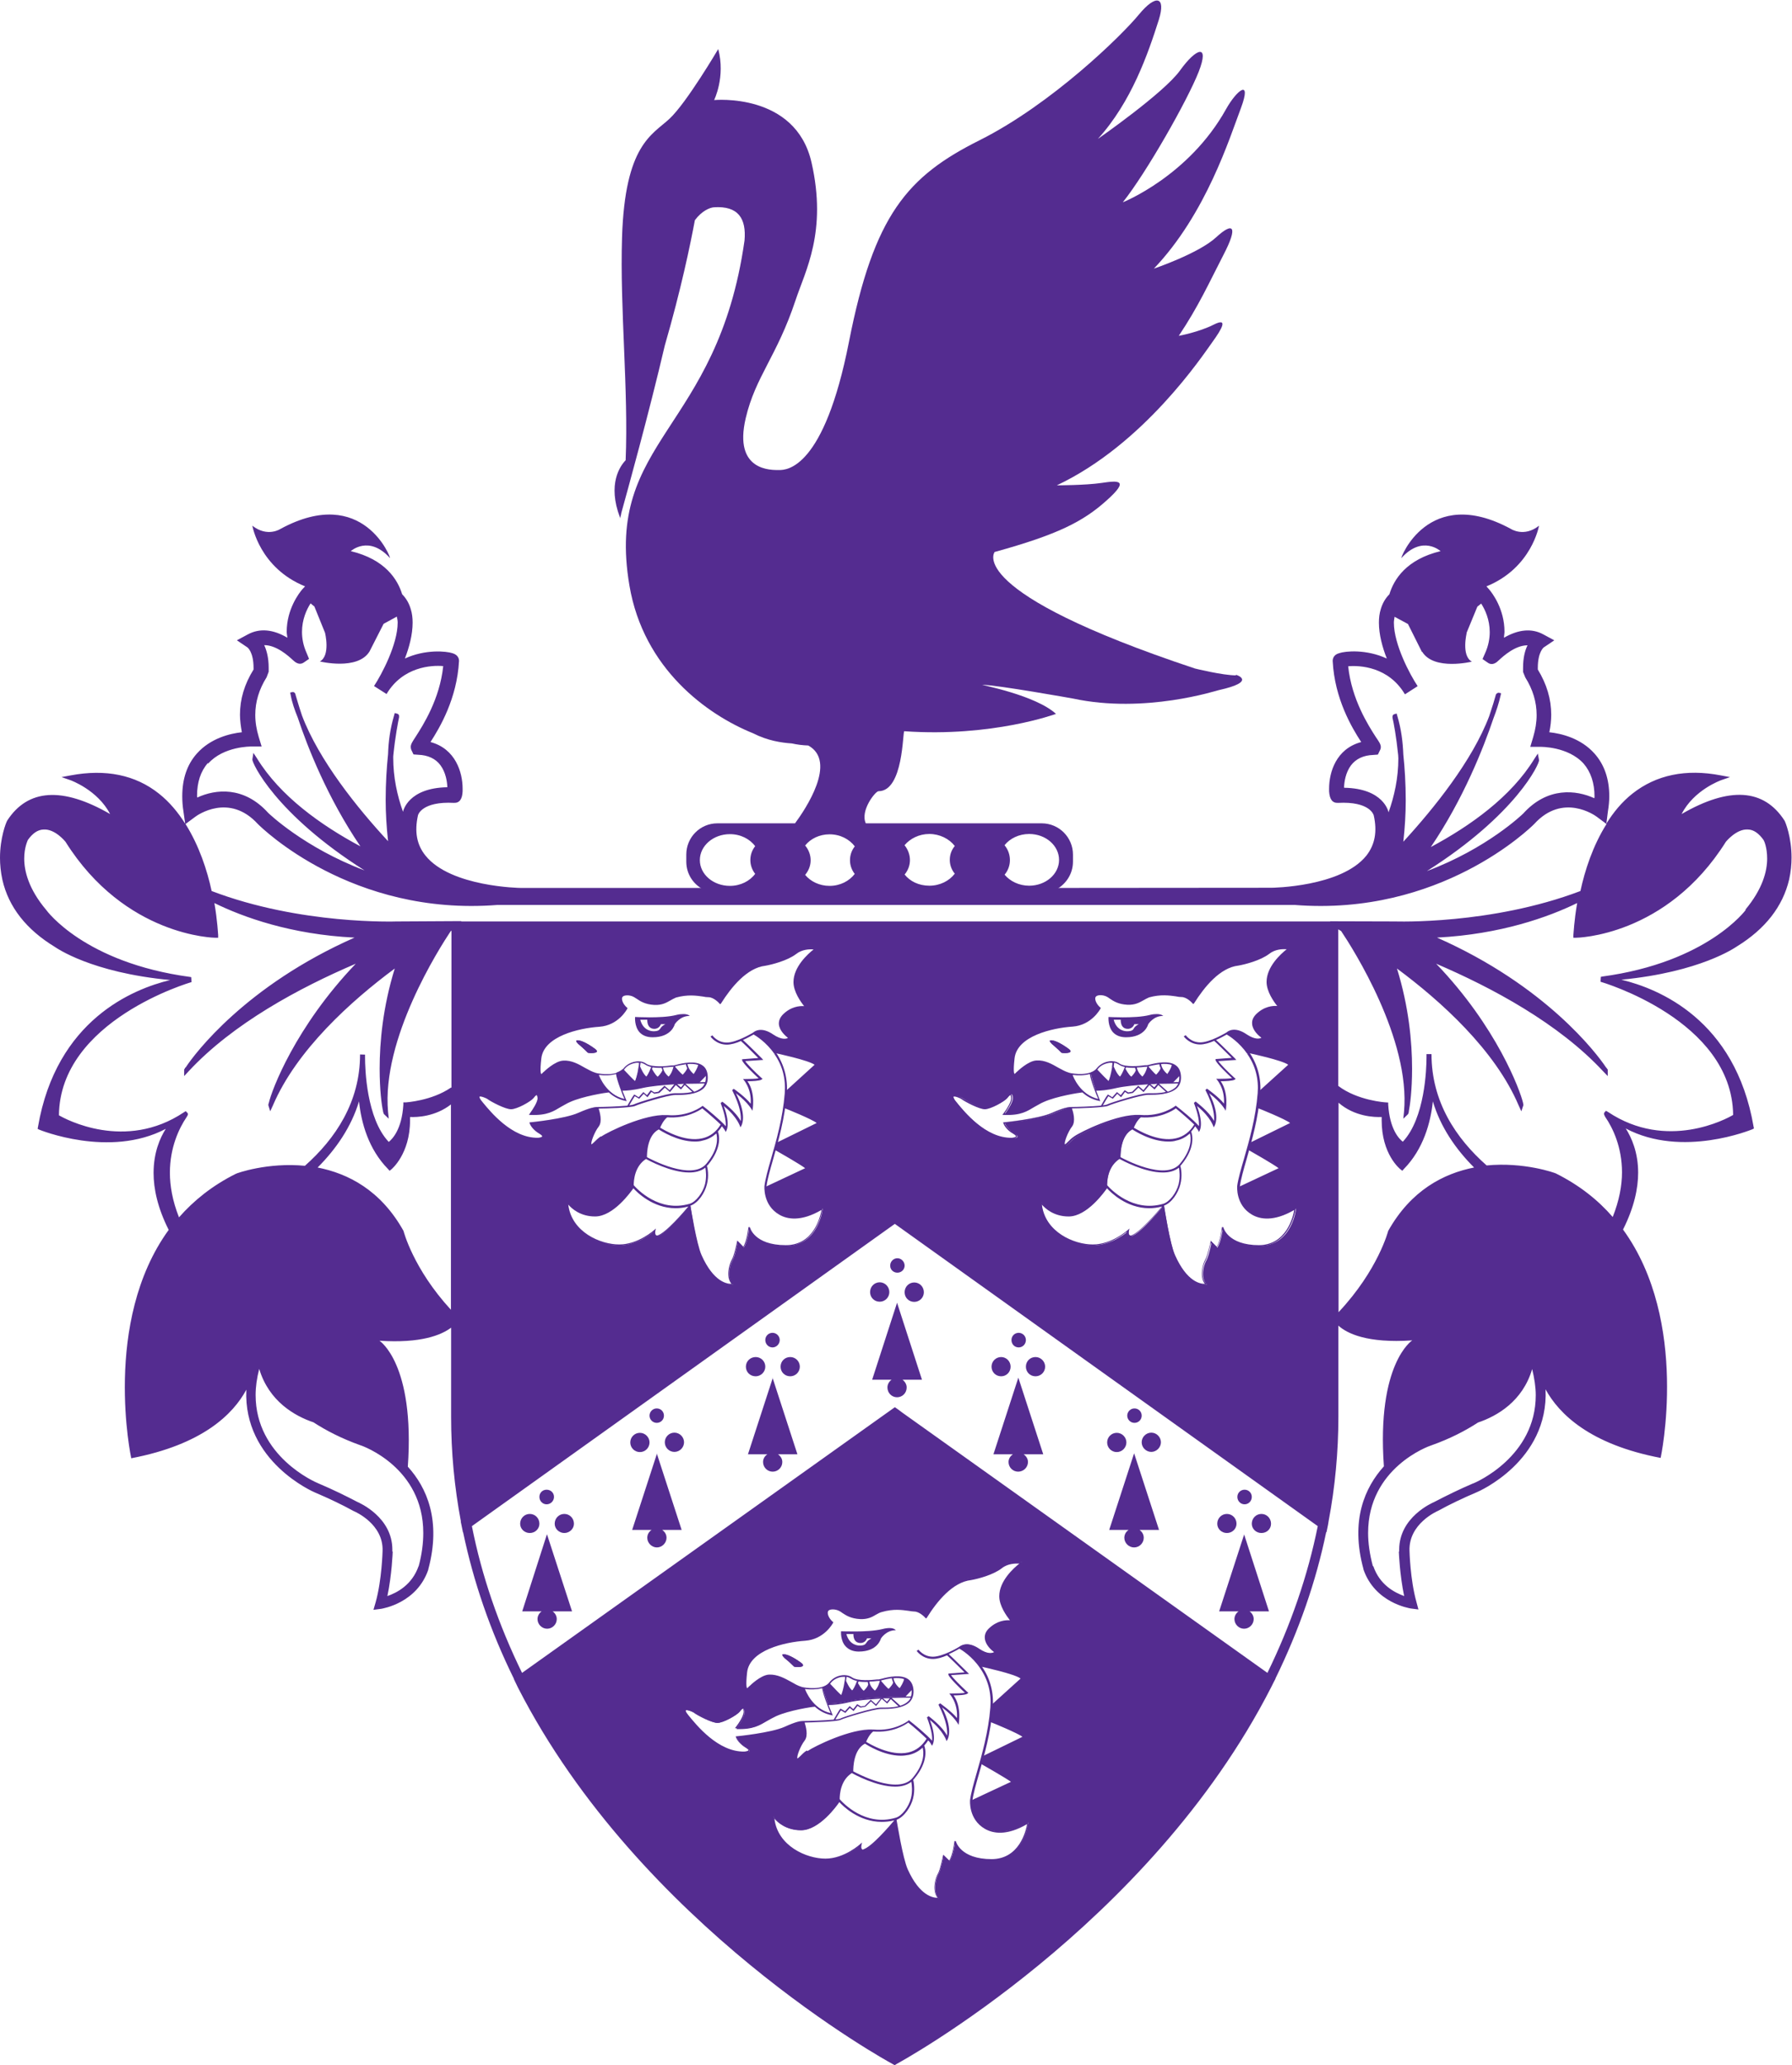 <?xml version="1.0" encoding="UTF-8" standalone="no"?>
<!-- Created with Inkscape (http://www.inkscape.org/) -->

<svg
   version="1.1"
   id="svg2"
   width="575.84"
   height="663.427"
   viewBox="0 0 575.84 663.427"
   sodipodi:docname="perselogowhite [Recovered].eps"
   xmlns:inkscape="http://www.inkscape.org/namespaces/inkscape"
   xmlns:sodipodi="http://sodipodi.sourceforge.net/DTD/sodipodi-0.dtd"
   xmlns="http://www.w3.org/2000/svg"
   xmlns:svg="http://www.w3.org/2000/svg">
  <defs
     id="defs6" />
  <sodipodi:namedview
     id="namedview4"
     pagecolor="#ffffff"
     bordercolor="#000000"
     borderopacity="0.25"
     inkscape:showpageshadow="2"
     inkscape:pageopacity="0.0"
     inkscape:pagecheckerboard="0"
     inkscape:deskcolor="#d1d1d1" />
  <g
     id="g8"
     inkscape:groupmode="layer"
     inkscape:label="ink_ext_XXXXXX"
     transform="matrix(1.333,0,0,-1.333,0,663.427)">
    <g
       id="g10"
       transform="scale(0.1)">
      <path
         d="m 2979.95,3349.34 c -32.72,0 -99.39,16.56 -99.39,16.56 -557.81,185.52 -482.86,280.77 -482.86,280.77 152.82,42.24 213.28,73.3 270.01,124.24 57.14,50.93 26.92,48.03 -12.01,42.23 -38.92,-5.79 -108.08,-5.79 -108.08,-5.79 209.95,98.97 351.17,312.24 374.77,344.95 24.01,33.13 38.93,60.05 3.31,42.25 -36.02,-18.23 -84.06,-26.92 -84.06,-26.92 48.04,72.05 72.05,125.89 107.67,195.04 36.02,69.16 24.02,80.75 -17.81,42.24 -42.24,-38.93 -149.91,-75.36 -149.91,-75.36 125.89,132.09 182.63,315.13 209.95,387.19 26.93,72.47 -10.35,43.06 -36.02,-2.9 -89.87,-161.51 -248.88,-224.45 -248.88,-224.45 57.14,71.64 156.11,245.99 183.04,314.72 26.91,69.16 -6.21,57.15 -45.15,2.91 -38.93,-54.25 -197.94,-164.82 -197.94,-164.82 81.16,89.44 120.92,205.4 147.01,287.39 17.39,55.91 -7.04,62.12 -48.04,12.43 -40.99,-50.11 -209.96,-215.76 -384.29,-303.13 -173.93,-86.97 -254.68,-179.73 -314.73,-485.76 -60.05,-306.03 -149.91,-308.93 -168.13,-308.93 -18.22,0 -110.98,-3.72 -80.75,125.07 23.6,100.62 74.96,148.25 120.09,284.08 23.61,71.22 76.61,165.23 38.51,332.11 -38.51,169.38 -234.8,150.33 -234.8,150.33 0,0 27.75,55.49 9.94,122.99 0,0 -76.2,-129.62 -117.61,-168.13 -41.82,-38.93 -107.25,-62.11 -114.29,-285.74 -5.39,-173.51 15.74,-366.9 8.7,-537.1 -13.26,-13.67 -44.31,-57.15 -13.67,-137.9 0,-0.83 0,-1.66 -0.42,-2.48 0,0 0,0.41 0.42,2.07 v 0 c 0,-0.83 0,-1.25 0,-2.07 0,0 0,0.82 0.41,1.65 0,-0.41 0,-0.41 0,-0.83 l 2.08,8.29 0.83,4.55 c 14.07,50.94 66.25,238.53 104.76,403.35 39.34,135.82 61.29,242.25 72.47,301.88 16.98,22.78 36.03,30.23 45.55,31.06 59.64,4.14 78.68,-27.74 74.13,-79.92 -65.43,-462.15 -337.5,-477.89 -277.45,-831.54 33.95,-200.84 187.18,-311.41 298.16,-356.14 34.78,-17.8 68.33,-22.77 93.17,-24.43 13.25,-2.9 26.5,-4.56 39.76,-4.97 70.81,-38.93 -7.46,-154.46 -31.89,-187.59 h -187.18 c -41.41,0 -74.95,-33.54 -74.95,-75.37 v -16.98 c 0,-31.47 19.05,-57.97 46.38,-69.57 h 839.81 c 26.92,11.6 45.97,38.51 45.97,69.57 v 16.98 c 0,41.41 -33.54,75.37 -75.37,75.37 h -424.05 c -14.07,30.65 23.2,77.44 30.65,77.44 60.46,0 57.97,144.52 62.11,144.52 212.44,-14.9 365.67,41.83 365.67,41.83 -49.28,45.14 -181.8,69.99 -177.66,69.99 34.37,0 219.07,-33.13 219.07,-33.13 173.51,-37.27 347.02,19.87 350.75,20.28 95.25,21.13 41.41,37.27 41.41,37.27 M 1820.44,2871.04 c -12.84,-17.39 -35.2,-28.99 -60.88,-28.99 -40.17,0 -72.47,27.75 -72.47,62.12 0,34.37 32.3,62.53 72.47,62.53 25.68,0 48.04,-11.59 60.88,-28.99 -7.46,-9.52 -11.6,-20.7 -11.6,-33.54 0,-12.01 4.14,-23.6 11.6,-33.13 m 601.29,69.16 c 12.84,16.15 34.78,26.91 59.22,26.91 40.16,0 72.05,-28.16 72.05,-62.53 0,-34.37 -32.3,-62.12 -72.05,-62.12 -24.44,0 -45.97,10.78 -59.22,26.51 8.28,9.94 12.84,21.95 12.84,35.2 0,13.25 -4.56,25.67 -12.84,35.61 m -241.02,0.42 c 13.25,15.73 34.79,26.91 59.64,26.91 24.84,0 48.04,-11.59 61.28,-28.98 -7.86,-9.53 -12,-20.71 -12,-33.55 0,-12.01 4.14,-23.6 12,-33.13 -13.24,-17.39 -35.61,-28.99 -61.28,-28.99 -25.68,0 -46.8,10.78 -59.64,26.92 8.28,9.94 12.84,21.95 12.84,34.79 0,12.84 -4.56,25.26 -12.84,35.61 m -120.09,-68.74 c -13.25,-17.39 -35.2,-28.99 -60.88,-28.99 -24.42,0 -45.96,10.77 -58.8,26.5 8.29,9.94 13.25,21.95 13.25,35.2 0,13.26 -4.96,25.68 -13.25,35.62 12.84,16.15 34.38,26.92 58.8,26.92 25.68,0 47.63,-11.6 60.88,-28.99 -7.45,-9.53 -11.59,-20.71 -11.59,-33.55 0,-12 4.14,-23.6 11.59,-33.12"
         style="fill:#542c90;fill-opacity:1;fill-rule:nonzero;stroke:none"
         id="path12" />
      <path
         d="m 2120.67,1839.91 c 12.83,0 23.19,10.35 23.19,23.18 0,12.84 -10.36,23.6 -23.19,23.6 -12.84,0 -23.19,-10.35 -23.19,-23.6 0,-13.25 10.35,-23.18 23.19,-23.18"
         style="fill:#542c90;fill-opacity:1;fill-rule:nonzero;stroke:none"
         id="path14" />
      <path
         d="m 2203.9,1886.28 c -12.84,0 -23.19,-10.35 -23.19,-23.6 0,-13.25 10.35,-23.19 23.19,-23.19 12.84,0 23.2,10.35 23.2,23.19 0,12.83 -9.94,23.6 -23.2,23.6"
         style="fill:#542c90;fill-opacity:1;fill-rule:nonzero;stroke:none"
         id="path16" />
      <path
         d="m 2163.32,1909.89 c 9.53,0 17.39,7.45 17.39,16.98 0,9.52 -7.86,17.8 -17.39,17.8 -9.52,0 -17.39,-7.87 -17.39,-17.8 0,-9.94 7.87,-16.98 17.39,-16.98"
         style="fill:#542c90;fill-opacity:1;fill-rule:nonzero;stroke:none"
         id="path18" />
      <path
         d="m 2162.49,1837.42 -60.05,-185.52 h 46.8 c -5.79,-4.14 -9.94,-10.77 -9.94,-18.64 0,-13.25 10.36,-23.61 23.19,-23.61 12.84,0 23.19,10.36 23.19,23.61 0,7.46 -4.14,14.08 -9.94,18.64 h 46.8 l -60.05,185.52"
         style="fill:#542c90;fill-opacity:1;fill-rule:nonzero;stroke:none"
         id="path20" />
      <path
         d="m 2957.59,1282.5 c 12.84,0 23.19,9.94 23.19,22.37 0,13.25 -10.35,23.6 -23.19,23.6 -12.84,0 -23.2,-10.35 -23.2,-23.6 0,-12.43 10.36,-22.37 23.2,-22.37"
         style="fill:#542c90;fill-opacity:1;fill-rule:nonzero;stroke:none"
         id="path22" />
      <path
         d="m 3040.83,1282.5 c 13.24,0 23.18,9.94 23.18,22.37 0,13.25 -10.35,23.6 -23.18,23.6 -12.84,0 -23.19,-10.35 -23.19,-23.6 0,-12.43 10.35,-22.37 23.19,-22.37"
         style="fill:#542c90;fill-opacity:1;fill-rule:nonzero;stroke:none"
         id="path24" />
      <path
         d="m 3000.24,1351.66 c 9.52,0 17.4,7.87 17.4,17.81 0,9.94 -7.88,17.39 -17.4,17.39 -9.52,0 -17.39,-7.45 -17.39,-17.39 0,-9.94 7.87,-17.81 17.39,-17.81"
         style="fill:#542c90;fill-opacity:1;fill-rule:nonzero;stroke:none"
         id="path26" />
      <path
         d="m 2999.41,1279.61 -60.46,-185.93 h 46.8 c -5.8,-4.15 -9.94,-10.78 -9.94,-18.65 0,-12.42 10.35,-23.18 23.19,-23.18 12.83,0 23.19,10.76 23.19,23.18 0,7.87 -4.14,14.5 -9.94,18.65 h 46.79 L 2999,1279.61 h 0.41"
         style="fill:#542c90;fill-opacity:1;fill-rule:nonzero;stroke:none"
         id="path28" />
      <path
         d="m 2692.14,1477.55 c 12.84,0 23.19,10.77 23.19,23.2 0,12.42 -10.35,23.18 -23.19,23.18 -12.83,0 -23.19,-10.35 -23.19,-23.18 0,-12.85 10.36,-23.2 23.19,-23.2"
         style="fill:#542c90;fill-opacity:1;fill-rule:nonzero;stroke:none"
         id="path30" />
      <path
         d="m 2775.38,1524.35 c -12.42,0 -23.19,-10.35 -23.19,-23.19 0,-12.84 10.77,-23.19 23.19,-23.19 12.42,0 23.19,10.76 23.19,23.19 0,12.42 -10.36,23.19 -23.19,23.19"
         style="fill:#542c90;fill-opacity:1;fill-rule:nonzero;stroke:none"
         id="path32" />
      <path
         d="m 2734.79,1547.95 c 9.53,0 17.4,7.45 17.4,17.4 0,9.94 -7.88,17.39 -17.4,17.39 -9.52,0 -17.39,-7.87 -17.39,-17.39 0,-9.53 7.87,-17.4 17.39,-17.4"
         style="fill:#542c90;fill-opacity:1;fill-rule:nonzero;stroke:none"
         id="path34" />
      <path
         d="m 2733.96,1474.65 -60.04,-184.69 h 46.79 c -6.21,-4.14 -10.35,-10.77 -10.35,-19.05 0,-12.42 10.77,-23.19 23.6,-23.19 12.85,0 23.2,10.77 23.2,23.19 0,8.28 -4.14,14.49 -9.94,19.05 h 46.79 l -60.05,184.69"
         style="fill:#542c90;fill-opacity:1;fill-rule:nonzero;stroke:none"
         id="path36" />
      <path
         d="m 2413.45,1660.18 c 12.83,0 22.77,10.35 22.77,23.18 0,12.84 -10.35,23.2 -22.77,23.2 -12.43,0 -23.2,-9.95 -23.2,-23.2 0,-13.25 10.35,-23.18 23.2,-23.18"
         style="fill:#542c90;fill-opacity:1;fill-rule:nonzero;stroke:none"
         id="path38" />
      <path
         d="m 2496.27,1706.56 c -12.84,0 -23.2,-9.95 -23.2,-23.2 0,-13.24 10.36,-23.18 23.2,-23.18 12.83,0 23.19,10.35 23.19,23.18 0,12.84 -10.77,23.2 -23.19,23.2"
         style="fill:#542c90;fill-opacity:1;fill-rule:nonzero;stroke:none"
         id="path40" />
      <path
         d="m 2455.68,1729.75 c 9.94,0 17.39,8.28 17.39,17.8 0,9.53 -7.87,17.39 -17.39,17.39 -9.52,0 -17.39,-7.45 -17.39,-17.39 0,-9.93 7.45,-17.8 17.39,-17.8"
         style="fill:#542c90;fill-opacity:1;fill-rule:nonzero;stroke:none"
         id="path42" />
      <path
         d="m 2454.85,1656.87 -60.04,-184.7 h 46.79 c -5.79,-4.14 -10.35,-10.35 -10.35,-18.63 0,-12.84 10.35,-23.19 23.19,-23.19 12.84,0 23.61,10.35 23.61,23.19 0,7.86 -4.15,14.07 -10.36,18.63 h 47.21 l -60.05,184.7"
         style="fill:#542c90;fill-opacity:1;fill-rule:nonzero;stroke:none"
         id="path44" />
      <path
         d="m 1360.36,1328.47 c -12.84,0 -23.19,-10.35 -23.19,-23.6 0,-12.43 10.76,-22.37 23.19,-22.37 12.42,0 23.19,9.94 23.19,22.37 0,13.25 -10.35,23.6 -23.19,23.6"
         style="fill:#542c90;fill-opacity:1;fill-rule:nonzero;stroke:none"
         id="path46" />
      <path
         d="m 1277.12,1282.5 c 12.84,0 23.19,9.94 23.19,22.37 0,13.25 -10.35,23.6 -23.19,23.6 -12.83,0 -23.19,-10.35 -23.19,-23.6 0,-12.43 10.36,-22.37 23.19,-22.37"
         style="fill:#542c90;fill-opacity:1;fill-rule:nonzero;stroke:none"
         id="path48" />
      <path
         d="m 1317.7,1351.66 c 9.53,0 17.81,7.87 17.81,17.81 0,9.94 -7.87,17.39 -17.81,17.39 -9.93,0 -17.39,-7.45 -17.39,-17.39 0,-9.94 7.87,-17.81 17.39,-17.81"
         style="fill:#542c90;fill-opacity:1;fill-rule:nonzero;stroke:none"
         id="path50" />
      <path
         d="m 1318.53,1279.61 -59.63,-185.93 h 46.8 c -5.8,-4.15 -9.94,-10.78 -9.94,-18.65 0,-12.42 10.35,-23.18 23.19,-23.18 12.84,0 23.19,10.76 23.19,23.18 0,7.87 -4.14,14.5 -9.94,18.65 h 46.79 l -60.46,185.93"
         style="fill:#542c90;fill-opacity:1;fill-rule:nonzero;stroke:none"
         id="path52" />
      <path
         d="m 1625.8,1524.35 c -12.83,0 -23.19,-10.35 -23.19,-23.19 0,-12.84 10.36,-23.19 23.19,-23.19 12.84,0 23.19,10.76 23.19,23.19 0,12.42 -10.35,23.19 -23.19,23.19"
         style="fill:#542c90;fill-opacity:1;fill-rule:nonzero;stroke:none"
         id="path54" />
      <path
         d="m 1542.57,1477.55 c 13.25,0 23.19,10.77 23.19,23.2 0,12.42 -10.36,23.18 -23.19,23.18 -12.84,0 -23.19,-10.35 -23.19,-23.18 0,-12.85 10.35,-23.2 23.19,-23.2"
         style="fill:#542c90;fill-opacity:1;fill-rule:nonzero;stroke:none"
         id="path56" />
      <path
         d="m 1583.15,1547.95 c 9.52,0 17.39,7.45 17.39,17.4 0,9.94 -7.87,17.39 -17.39,17.39 -9.52,0 -17.39,-7.87 -17.39,-17.39 0,-9.53 7.87,-17.4 17.39,-17.4"
         style="fill:#542c90;fill-opacity:1;fill-rule:nonzero;stroke:none"
         id="path58" />
      <path
         d="m 1583.98,1474.65 -60.05,-184.69 h 46.8 c -6.21,-4.14 -10.36,-10.77 -10.36,-19.05 0,-12.42 10.77,-23.19 23.19,-23.19 12.43,0 23.2,10.77 23.2,23.19 0,8.28 -4.14,14.49 -10.36,19.05 h 46.8 l -60.05,184.69 h 0.83"
         style="fill:#542c90;fill-opacity:1;fill-rule:nonzero;stroke:none"
         id="path60" />
      <path
         d="m 1904.92,1706.56 c -12.84,0 -23.2,-9.95 -23.2,-23.2 0,-13.24 10.36,-23.18 23.2,-23.18 12.83,0 23.18,10.35 23.18,23.18 0,12.84 -10.35,23.2 -23.18,23.2"
         style="fill:#542c90;fill-opacity:1;fill-rule:nonzero;stroke:none"
         id="path62" />
      <path
         d="m 1821.68,1660.18 c 12.42,0 23.19,10.35 23.19,23.18 0,12.84 -10.35,23.2 -23.19,23.2 -12.84,0 -23.61,-9.95 -23.61,-23.2 0,-13.25 10.36,-23.18 23.61,-23.18"
         style="fill:#542c90;fill-opacity:1;fill-rule:nonzero;stroke:none"
         id="path64" />
      <path
         d="m 1862.26,1729.75 c 9.53,0 17.39,8.28 17.39,17.8 0,9.53 -7.86,17.39 -17.39,17.39 -9.52,0 -17.39,-7.45 -17.39,-17.39 0,-9.93 7.87,-17.8 17.39,-17.8"
         style="fill:#542c90;fill-opacity:1;fill-rule:nonzero;stroke:none"
         id="path66" />
      <path
         d="m 1863.09,1656.87 -60.04,-184.7 h 46.79 c -6.21,-4.14 -10.35,-10.35 -10.35,-18.63 0,-12.84 10.35,-23.19 23.18,-23.19 12.84,0 23.2,10.35 23.2,23.19 0,7.86 -4.14,14.07 -10.36,18.63 h 46.8 l -60.05,184.7 h 0.83"
         style="fill:#542c90;fill-opacity:1;fill-rule:nonzero;stroke:none"
         id="path68" />
      <path
         d="m 2640.79,2350.91 c 0,0 18.22,-1.65 50.94,6.22 35.19,8.69 105.59,10.35 135.83,10.76 l 17.39,17.81 c -1.66,14.5 -8.7,22.36 -17.81,26.09 h -0.82 0.41 c -1.66,-10.77 -12.42,-24.43 -12.42,-24.43 -7.46,5.8 -11.6,11.59 -13.67,16.56 h -0.42 c 0,-6.62 -12.01,-18.22 -12.01,-18.22 -5.79,3.32 -19.87,20.29 -19.87,20.29 h -0.83 c -4.55,-19.46 -13.25,-24.84 -13.25,-24.84 -7.87,6.21 -11.6,12.84 -13.26,16.56 h -0.41 c -3.31,-8.69 -12.42,-16.56 -12.42,-16.56 -7.46,4.55 -15.32,20.29 -15.32,20.29 h -0.83 c -6.21,-16.15 -11.59,-20.29 -11.59,-20.29 -8.7,5.38 -15.74,22.77 -16.98,25.67 -3.73,-24.43 -9.53,-36.45 -9.53,-36.45 -2.9,1.25 -26.09,25.27 -30.23,29.83 -3.73,-3.32 -8.7,-5.8 -14.49,-8.28 1.24,-9.53 6.62,-25.69 11.59,-40.18 h 0.42 l -0.42,-0.83"
         style="fill:#542c90;fill-opacity:1;fill-rule:nonzero;stroke:none"
         id="path70" />
      <path
         d="m 2532.29,2469.77 c -4.55,-0.42 1.66,-7.87 7.87,-12.42 6.22,-5.39 16.98,-15.32 18.64,-17.4 1.24,-1.25 33.95,-2.9 16.98,9.53 -16.98,12.42 -34.38,21.53 -43.49,20.29"
         style="fill:#542c90;fill-opacity:1;fill-rule:nonzero;stroke:none"
         id="path72" />
      <path
         d="m 2532.29,2469.77 c -4.55,-0.42 1.66,-7.87 7.87,-12.42 6.22,-5.39 16.98,-15.32 18.64,-17.4 1.24,-1.25 33.95,-2.9 16.98,9.53 -16.98,12.42 -34.38,21.53 -43.49,20.29"
         style="fill:#542c90;fill-opacity:1;fill-rule:nonzero;stroke:none"
         id="path74" />
      <path
         d="m 3122.82,2065.59 c -50.11,-30.23 -82.82,-23.6 -101.45,-13.66 -36.87,21.53 -32.31,66.67 -32.31,66.67 2.07,15.74 8.28,38.09 15.73,63.78 12.85,44.71 28.58,100.21 33.14,159.01 2.9,35.62 -6.21,69.57 -25.68,98.56 -18.22,26.5 -40.58,41.83 -49.28,47.21 5.39,2.9 18.22,7.04 38.51,-7.04 31.06,-20.7 44.73,-6.63 45.14,-5.8 l 2.07,2.07 -2.48,1.66 c 0,0 -21.12,14.49 -22.77,31.47 -0.83,6.63 2.07,13.25 7.86,19.46 24.85,24.44 52.18,17.81 53.01,17.4 l 8.7,-2.07 -6.22,7.04 c 0,0 -28.99,31.88 -28.99,60.04 0,42.24 50.94,77.86 51.35,78.27 l 4.97,3.73 -6.21,0.82 c 0,0 -30.65,6.22 -53.01,-11.17 -19.87,-15.33 -55.49,-24.44 -71.64,-27.34 -45.55,-4.97 -83.65,-50.52 -108.5,-89.86 -4.55,4.55 -16.15,14.5 -27.74,14.5 -3.31,0 -7.87,0.41 -12.84,1.24 -14.9,2.48 -37.27,5.79 -67.08,-2.9 -5.38,-1.66 -9.94,-4.15 -14.91,-7.04 -9.12,-5.39 -18.64,-11.18 -35.2,-9.94 -20.7,0.83 -31.06,7.87 -40.18,13.66 -2.07,1.25 -4.55,2.49 -6.62,4.15 -12.42,7.04 -28.98,6.62 -34.37,-0.83 -5.38,-7.46 -1.24,-21.54 9.53,-31.89 -4.56,-7.46 -24.02,-35.61 -61.71,-38.51 -50.94,-3.32 -138.72,-24.43 -144.93,-81.58 -4.15,-34.79 -0.83,-41.41 2.89,-42.65 0.83,-0.83 1.25,-0.83 2.07,-0.83 3.32,0 6.63,3.31 9.11,5.8 0,0.82 0.83,1.24 1.25,1.65 7.03,6.63 28.16,24.85 43.07,25.67 18.21,0.83 35.19,-8.69 50.11,-16.56 9.93,-5.79 21.94,-10.76 32.29,-12.42 0,0 7.87,-21.95 25.67,-39.76 -14.49,-1.65 -63.36,-9.94 -91.93,-22.77 -8.28,-3.73 -14.9,-8.28 -21.53,-11.59 -18.22,-10.78 -33.96,-20.3 -69.57,-19.48 4.14,5.8 19.46,27.34 17.81,38.52 -0.42,3.73 -1.24,8.28 -4.56,9.52 -3.31,0.42 -6.62,-2.48 -11.18,-8.28 -6.21,-7.86 -38.1,-25.67 -51.35,-25.67 -13.25,0 -46.8,18.22 -53.01,22.78 -3.72,2.89 -20.7,11.17 -25.25,5.79 -2.49,-2.48 -0.83,-7.87 5.79,-16.15 19.88,-24.02 71.64,-88.62 135.83,-88.62 h 2.07 c 3.31,0.41 12.01,1.24 13.25,6.21 0.83,4.15 -3.73,7.46 -7.87,9.94 -12.83,7.04 -19.04,16.15 -21.53,21.54 13.67,1.65 84.07,9.52 114.29,22.77 24.03,11.18 34.79,13.25 40.17,13.67 1.66,-4.56 10.35,-28.58 1.66,-40.17 -7.04,-9.11 -24.02,-42.66 -16.56,-49.7 1.24,-0.82 2.48,-1.65 4.14,-1.65 3.31,0 7.04,3.72 11.18,7.86 3.72,3.73 8.28,8.28 14.49,12.43 16.15,11.18 100.63,53 152.39,50.93 -9.52,-9.11 -14.91,-22.35 -16.15,-25.25 -31.47,-15.32 -31.47,-62.95 -31.47,-71.64 0,0 -0.41,-0.42 -0.82,-0.42 -33.55,-21.54 -31.9,-65.43 -31.48,-71.22 -4.14,-6.22 -46.79,-67.09 -89.45,-67.09 -42.65,0 -65.01,31.47 -65.43,31.88 l -3.31,-0.83 c 4.56,-73.29 77.02,-105.59 127.13,-105.59 38.92,0 72.06,24.01 82.82,32.71 0,-3.31 0.42,-6.63 2.07,-8.28 2.49,-2.9 6.22,-2.9 6.22,-2.9 h 0.41 c 20.7,5.38 65.43,57.56 77.02,71.23 2.9,-17.81 15.33,-91.93 26.51,-116.79 28.16,-63.77 60.46,-70.81 73.3,-70.81 3.31,0 5.38,0.42 5.8,0.42 l 3.31,0.82 -2.49,2.07 c -16.14,14.08 -7.45,45.97 -1.24,56.33 4.97,9.52 9.94,32.3 12.01,41 l 12.83,-12.84 1.25,1.66 c 7.86,11.59 12,32.29 13.25,43.47 6.63,-12.83 26.92,-39.75 87.38,-39.75 79.51,0 90.27,90.69 90.27,91.52 v 3.73 l -2.89,-2.07 z m -537.52,320.94 c 12.84,-1.65 28.58,-1.65 41.83,2.07 2.48,-16.57 15.73,-50.11 20.29,-60.04 -43.49,9.93 -60.46,53.83 -61.71,57.97 m 95.26,19.05 c -2.91,-18.63 -6.64,-29.81 -8.71,-33.96 -4.14,3.73 -16.15,15.74 -26.91,27.33 0,0 0.41,0.83 0.82,1.25 5.39,7.86 14.91,12.83 25.26,14.9 3.31,0.83 7.05,0.83 10.36,0.42 -0.41,-3.73 -0.82,-7.46 -1.24,-10.36 v 0 0 z m -8.71,-38.1 1.66,-0.83 0.82,1.24 c 0,0 5.4,10.78 8.71,31.48 3.31,-6.63 8.69,-16.98 14.91,-20.7 l 0.82,-0.83 1.25,0.83 c 0,0 4.55,3.72 10.76,17.8 2.48,-4.14 8.7,-14.49 14.91,-17.8 l 0.82,-0.83 0.83,0.83 c 0,0 7.87,6.21 12.01,14.49 2.07,-4.14 6.22,-9.53 12.43,-14.49 l 1.24,-0.83 0.83,0.83 c 0,0 8.7,5.38 13.67,23.18 4.14,-4.55 13.66,-16.15 18.63,-19.04 h 1.24 l 0.83,0.41 c 0.83,0.83 8.28,8.69 11.59,14.91 2.49,-4.14 6.63,-8.7 12.42,-13.67 l 1.25,-1.24 1.25,1.24 c 0,0 9.93,13.25 12.42,24.02 1.65,-0.83 3.31,-1.66 4.97,-2.49 7.04,-5.38 10.35,-14.08 10.35,-26.08 0,-4.14 -0.42,-7.47 -1.66,-10.78 -2.9,0 -105.19,0 -150.32,-10.76 -27.75,-6.63 -46.8,-6.63 -50.11,-6.63 -4.97,13.25 -9.94,28.58 -11.18,37.69 4.97,1.66 9.53,4.14 12.84,7.04 5.38,-6.21 26.08,-27.34 29.4,-29.41 m 12.84,38.93 c 0.42,2.9 0.83,6.63 1.24,9.94 4.14,-0.83 7.87,-2.48 11.18,-4.55 3.73,-2.49 8.7,-4.56 14.49,-5.8 -5.38,-14.49 -9.93,-21.12 -11.59,-23.19 -7.04,5.38 -13.25,19.88 -14.9,23.6 m 27.74,-5.38 c 0,0 1.24,2.48 1.65,4.14 7.04,-1.24 14.5,-1.24 21.95,-1.24 0,-0.83 0.41,-3.31 1.65,-5.8 -2.48,-7.04 -8.69,-13.25 -11.17,-15.73 -6.63,4.97 -13.67,18.63 -13.67,18.63 z m 27.32,3.73 c 7.47,0.41 14.92,0.82 19.89,1.65 h 3.31 c 0,0 1.66,0.42 2.49,0.83 -3.73,-15.32 -9.94,-22.36 -12.01,-24.43 -10.78,9.53 -12.85,19.05 -13.26,21.95 m 28.58,1.65 c 0,0 0,0.83 0,1.24 0,0 0.83,0 1.24,0.42 6.21,1.24 14.91,3.31 24.43,4.55 0,-1.65 0.83,-5.38 2.9,-9.11 0,-3.72 -6.21,-11.59 -10.77,-16.14 -4.97,3.72 -14.49,14.9 -18.22,19.04 m 30.23,6.63 c 9.11,0.83 18.23,0.41 25.68,-2.07 -1.24,-8.28 -8.28,-18.22 -10.77,-21.95 -12.01,10.35 -14.5,20.29 -14.91,24.02 m -15.73,-61.29 9.1,10.76 18.22,-16.56 c -14.9,-3.73 -31.05,-3.31 -39.75,-3.31 h -3.31 c -17.8,0 -89.45,-22.36 -98.56,-26.91 -1.66,-0.83 -5.38,-1.66 -10.35,-2.07 3.72,6.21 10.35,17.8 13.25,21.94 l 10.77,-6.21 10.77,12.01 9.11,-8.28 9.52,12.83 7.04,-4.55 12.01,2.07 13.25,12.83 12.43,-10.76 14.07,16.97 12.43,-10.76 z m -9.53,12.83 c 5.39,0 10.77,0.42 16.15,0.83 l -7.45,-8.69 -9.11,7.86 z m 20.71,0.83 c 22.78,0.42 40.58,0.42 45.96,0.83 -1.65,-3.31 -3.72,-6.62 -6.21,-9.11 -4.96,-4.55 -11.59,-8.28 -19.04,-10.76 l -20.71,18.63 z m -373.53,-74.95 c 40.58,-1.66 55.49,9.11 73.71,19.88 6.63,3.32 13.25,7.87 21.12,11.18 31.06,14.08 86.96,22.78 93.58,23.19 9.95,-9.11 23.2,-16.98 39.76,-20.29 l 3.32,-0.83 -1.25,2.9 c 0,0 -4.14,10.35 -8.69,22.36 h 2.07 c 7.04,0 23.19,0.83 47.62,6.62 19.05,4.15 48.03,7.04 75.37,8.7 l -11.18,-14.08 -12.43,10.77 -14.49,-14.49 -9.52,-1.66 -8.7,5.38 -9.52,-12.01 -9.11,7.46 -11.18,-12.42 -10.78,6.62 -0.82,-1.24 c -2.9,-2.9 -12.84,-20.7 -15.74,-25.67 -21.11,-2.07 -57.98,-3.31 -74.54,-3.31 v 0 c -5.38,-0.42 -15.73,-1.66 -43.9,-14.09 -32.29,-14.49 -114.7,-22.78 -115.53,-22.78 H 2418 l 0.83,-2.07 c 1.66,-5.38 8.28,-16.97 24.02,-25.67 6.62,-4.14 6.21,-5.8 6.21,-6.21 0,-1.25 -4.14,-2.91 -9.94,-3.32 -62.95,-1.24 -115.13,62.95 -134.59,87.38 -7.86,9.53 -6.21,11.6 -6.21,11.6 2.07,2.07 16.15,-2.9 20.7,-6.63 6.63,-4.97 41.01,-23.61 55.08,-23.61 14.08,0 47.63,18.64 54.25,26.93 4.97,6.62 6.63,7.03 7.46,7.03 0,0 1.24,-0.41 1.65,-6.21 1.25,-9.52 -12,-29.4 -17.8,-36.86 l -3.31,-4.55 h 4.14 z m 168.54,-51.76 c -6.21,-4.15 -11.18,-9.12 -14.91,-12.84 -2.48,-2.49 -6.21,-6.21 -7.45,-6.21 v 0 c -2.48,3.72 7.04,29.82 17.39,43.07 9.11,12.42 2.49,35.19 -0.41,43.48 16.56,0 78.68,2.07 86.96,6.21 9.12,4.56 79.93,26.5 96.91,26.5 h 3.31 c 14.49,0 48.87,0 65.84,16.15 6.63,6.63 9.94,14.91 9.94,25.68 0,12.84 -4.14,22.77 -11.59,28.57 -17.39,13.67 -49.29,6.21 -65.02,2.07 -3.31,-0.83 -5.38,-1.24 -7.04,-1.24 h -3.31 c -14.08,-2.07 -47.21,-4.97 -60.88,3.73 -7.04,5.38 -16.97,7.45 -27.33,5.38 -11.6,-2.07 -21.54,-8.28 -27.75,-16.15 -15.32,-19.87 -57.14,-13.66 -66.25,-11.18 -10.77,3.31 -16.57,7.04 -26.09,12.01 -15.74,9.11 -33.13,19.05 -53.01,17.8 -20.29,-0.82 -46.38,-26.5 -46.8,-26.91 -0.41,-0.41 -1.24,-0.83 -1.65,-1.24 -0.83,-1.24 -3.73,-4.14 -4.56,-4.14 -0.82,0.41 -3.72,4.55 0,37.26 5.8,53.84 90.69,73.3 139.97,76.61 45.56,3.32 66.26,41.83 67.09,43.08 l 0.83,2.07 -1.66,1.24 c -10.35,9.11 -14.08,21.53 -10.35,25.67 3.31,4.56 16.98,5.39 27.33,-0.42 2.07,-1.24 4.14,-2.48 6.21,-4.14 9.12,-6.21 20.71,-13.66 42.66,-14.9 18.21,-0.83 28.99,5.38 38.51,10.76 4.56,2.49 8.7,4.97 13.67,7.04 28.57,7.87 49.28,4.56 64.6,2.49 5.38,-1.25 9.93,-1.66 13.66,-1.66 12.84,0 26.09,-14.49 26.09,-14.91 l 2.48,-2.07 2.07,2.49 c 24.03,38.1 61.7,85.31 106.43,90.28 16.56,2.89 53.42,12.42 74.13,28.16 14.49,11.59 32.72,12 42.24,11.18 -13.66,-10.77 -48.45,-41.83 -48.45,-78.68 0,-23.2 17.39,-47.63 25.67,-57.98 -10.77,0.83 -31.88,-0.83 -51.34,-20.29 -7.04,-7.46 -9.94,-14.91 -9.11,-23.19 1.24,-15.74 15.73,-28.16 22.35,-33.13 -4.55,-2.49 -15.73,-4.97 -35.61,8.28 -29.4,20.29 -45.96,7.04 -48.45,4.56 -2.9,-1.66 -40.17,-24.02 -63.36,-24.02 -23.19,0 -34.79,17.39 -35.2,17.39 l -4.56,-2.9 c 0,0 13.67,-19.46 39.35,-19.46 10.35,0 22.77,3.73 33.95,8.69 5.8,-4.96 26.51,-25.25 42.24,-41 l -38.93,-2.89 v -2.49 c 2.07,-7.87 29,-33.54 39.76,-43.47 -6.62,-1.25 -20.29,-1.66 -32.3,-1.66 h -5.8 c 0,0 21.13,-21.54 18.64,-59.63 -13.26,16.56 -39.76,35.19 -41,36.02 l -3.73,-3.31 c 20.71,-40.17 21.95,-63.78 20.71,-74.54 -12.42,23.6 -43.48,45.55 -44.31,46.79 l -4.15,-3.31 c 12.02,-31.06 12.85,-48.04 12.02,-55.9 -11.6,14.07 -46.38,42.23 -54.25,48.04 l -1.66,1.24 -1.65,-1.24 c 0,0 -32.31,-25.69 -84.06,-21.13 h -1.66 v -2.49 2.49 c -52.6,2.9 -140.81,-40.16 -157.37,-51.76 m 160.68,45.96 v 0 c 46.38,-3.31 77.03,16.15 84.48,21.54 15.73,-12.84 33.95,-28.99 44.3,-38.93 -10.76,-17.8 -25.67,-28.99 -43.89,-33.13 -43.48,-10.35 -94.01,21.12 -101.87,25.68 2.07,4.97 7.86,17.8 16.98,24.84 m -20.71,-28.98 c 4.97,-3.31 45.14,-29.41 86.97,-29.41 6.62,0 13.25,0.42 19.46,2.49 12.42,2.48 23.19,8.69 32.71,16.98 2.48,-9.53 6.21,-36.44 -24.01,-72.88 -35.62,-42.66 -136.25,12.01 -143.29,15.73 0,9.53 0.83,52.6 28.16,66.67 m -30.64,-70.81 c 5.8,-3.31 59.63,-32.72 104.35,-32.72 14.92,0 28.58,3.31 38.93,11.6 1.24,-7.46 3.31,-22.78 -0.83,-39.75 -5.38,-21.13 -21.94,-42.66 -36.86,-47.22 -73.71,-21.94 -127.55,35.62 -135.41,44.73 0,12.42 2.48,45.96 29.82,63.36 m 26.91,-184.69 c 0,0 -2.07,0 -3.31,1.65 -1.66,2.07 -2.07,5.38 -0.83,10.35 l 1.24,4.97 -4.14,-3.72 c 0,0 -38.5,-34.78 -84.06,-34.78 -45.55,0 -115.12,29.81 -122.99,96.06 7.87,-9.1 28.57,-28.56 64.6,-28.56 44.31,0 86.13,59.21 92.34,67.91 7.87,-8.7 46.39,-48.04 101.88,-48.04 9.52,0 19.87,1.24 30.64,4.14 -10.77,-12.84 -55.07,-64.6 -74.95,-69.98 m 309.34,-23.19 c -76.61,0 -86.55,43.06 -86.55,43.47 h -3.32 c 0,0 -2.89,-31.46 -12.42,-47.2 l -14.9,14.91 v -3.31 c 0,0 -7.04,-32.31 -12.84,-42.66 -6.21,-10.77 -14.49,-41.83 -0.83,-58.39 -10.35,-0.42 -43.07,4.14 -72.05,69.15 -12.01,26.51 -25.68,112.65 -26.93,119.27 18.65,6.21 34.79,30.64 39.76,51.35 5.39,20.29 1.66,39.34 0,44.72 0.42,0.83 1.66,1.24 2.07,2.07 35.62,42.66 26.5,73.72 24.02,80.35 3.31,3.72 6.62,7.86 9.53,12.83 1.66,-1.65 2.49,-2.9 3.31,-4.14 4.56,-5.38 5.8,-9.52 5.8,-9.52 0,0 13.67,14.08 -4.55,62.53 33.95,-27.34 40.16,-51.35 40.16,-51.35 0,0 19.87,21.53 -10.77,81.99 31.47,-24.02 39.76,-42.24 39.76,-42.24 0,0 8.28,42.24 -12.01,71.22 10.77,0 28.99,0.83 33.54,3.74 l 2.49,2.07 -2.49,2.07 c -16.56,14.91 -34.37,33.12 -39.34,40.58 l 43.48,2.89 -4.14,4.56 c -4.14,3.73 -33.54,33.55 -44.72,43.48 12,5.39 21.95,11.19 25.68,13.26 5.79,-3.32 30.22,-18.64 49.68,-46.8 l 2.07,1.24 -2.07,-1.66 c 19.47,-27.74 27.75,-59.62 24.86,-94.83 -4.56,-58.39 -20.3,-113.88 -33.14,-158.18 -7.45,-25.68 -14.08,-48.46 -16.15,-64.6 0,0 -4.55,-46.39 36.04,-69.57 18.63,-10.77 51.75,-17.4 101.45,11.59 -2.9,-16.56 -18.63,-84.89 -86.13,-84.89"
         style="fill:#542c90;fill-opacity:1;fill-rule:nonzero;stroke:none"
         id="path76" />
      <path
         d="m 2181.95,931.75 -0.82,-0.828 h 0.41 c -1.66,-10.762 -12.42,-24.422 -12.42,-24.422 -7.46,5.789 -11.6,11.59 -13.67,16.141 v 0 c 0,-6.211 -12.42,-17.801 -12.42,-17.801 -6.22,3.308 -19.88,20.289 -19.88,20.289 h -1.24 c -4.56,-19.457 -13.25,-24.84 -13.25,-24.84 -7.46,6.621 -11.18,12.832 -13.25,17.391 h -0.42 c -3.31,-9.11 -12.83,-17.391 -12.83,-17.391 -7.46,4.551 -15.33,20.281 -15.33,20.281 H 2066 c -6.21,-16.558 -11.18,-20.281 -11.18,-20.281 -8.69,5.789 -15.73,22.77 -16.97,25.672 -3.73,-24.43 -9.53,-36.441 -9.53,-36.441 -2.9,1.242 -26.09,25.261 -30.23,30.23 -3.73,-3.73 -8.7,-6.211 -14.49,-8.281 1.24,-9.528 6.62,-25.688 12,-40.18 h 0.42 c 0,0 18.22,-1.238 50.94,6.211 35.2,8.699 105.59,10.359 135.82,10.781 l 17.39,18.219 c -1.65,14.07 -8.69,21.941 -18.22,26.082"
         style="fill:#542c90;fill-opacity:1;fill-rule:nonzero;stroke:none"
         id="path78" />
      <path
         d="m 1887.52,990.141 c -4.55,-0.411 1.66,-7.86 7.87,-12.422 6.21,-4.547 16.98,-15.731 18.64,-16.969 1.24,-2.07 33.95,-3.32 16.97,9.109 -16.97,12.422 -34.37,21.532 -43.48,20.282"
         style="fill:#542c90;fill-opacity:1;fill-rule:nonzero;stroke:none"
         id="path80" />
      <path
         d="m 1887.52,990.141 c -4.55,-0.411 1.66,-7.86 7.87,-12.422 6.21,-4.547 16.98,-15.731 18.64,-16.969 1.24,-2.07 33.95,-3.32 16.97,9.109 -16.97,12.422 -34.37,21.532 -43.48,20.282"
         style="fill:#542c90;fill-opacity:1;fill-rule:nonzero;stroke:none"
         id="path82" />
      <path
         d="m 2478.05,585.969 c -50.11,-30.637 -82.83,-24.43 -101.05,-13.66 -37.27,21.113 -32.71,66.25 -32.71,66.25 2.07,15.742 8.28,37.683 15.74,63.781 12.83,44.719 28.57,100.211 33.12,159.012 2.9,35.617 -5.8,69.988 -25.67,98.57 -18.22,26.91 -41,41.818 -49.28,46.788 5.38,3.31 18.22,7.03 38.51,-7.038 31.06,-20.711 44.72,-6.211 45.14,-5.801 l 2.07,2.07 -2.49,1.661 c 0,0 -21.12,14.488 -22.77,31.468 -0.42,7.04 2.07,12.84 7.87,19.05 24.85,24.84 52.18,17.81 53,17.39 l 8.7,-2.07 -6.21,6.63 c 0,0 -28.99,31.89 -28.99,60.04 0,42.25 50.93,78.27 51.35,78.27 l 4.97,3.72 -5.8,0.83 c 0,0 -30.64,6.21 -53,-10.76 -19.88,-15.32 -55.49,-24.85 -71.65,-27.74 -45.13,-4.97 -83.65,-50.94 -108.49,-89.46 -4.97,4.14 -15.74,14.09 -27.75,14.09 -3.32,0 -7.87,0.41 -12.84,1.24 -14.9,2.07 -37.27,5.38 -67.08,-2.9 -5.39,-1.65 -10.35,-4.55 -14.49,-7.46 -9.12,-4.97 -18.64,-10.77 -35.62,-9.94 -20.29,1.24 -31.06,8.28 -40.17,14.09 -2.48,1.66 -4.56,2.48 -6.63,4.14 -12,7.04 -28.98,6.62 -34.37,-0.83 -5.38,-7.46 -0.82,-21.54 9.53,-31.89 -4.56,-7.45 -24.02,-35.61 -61.7,-38.51 -50.94,-3.31 -138.73,-24.44 -144.94,-81.172 -4.15,-34.777 -0.83,-41.406 2.89,-43.476 0.83,0 1.25,0 2.07,0 3.32,0 6.22,2.898 8.7,6.218 0.42,0 0.83,0.41 1.25,1.239 7.03,7.043 28.16,24.839 43.06,25.25 18.23,0.832 35.2,-8.688 50.11,-16.559 9.94,-5.379 21.95,-10.762 32.3,-12.422 0,0 7.87,-21.949 25.26,-39.34 -14.49,-1.656 -63.36,-9.937 -91.93,-22.777 -8.29,-3.719 -14.91,-7.449 -21.53,-11.59 -18.23,-10.769 -33.96,-19.879 -69.58,-19.473 4.15,5.801 19.47,27.344 17.81,38.524 0,3.719 -1.24,8.277 -4.14,9.109 -3.31,0.821 -6.63,-2.082 -11.18,-8.289 -6.21,-7.863 -38.1,-25.672 -51.35,-25.672 -13.25,0 -46.8,18.219 -53.01,22.782 -3.72,2.89 -20.7,11.179 -25.26,6.617 -2.9,-2.899 -0.83,-8.278 5.8,-16.559 19.88,-24.031 71.64,-88.629 135.83,-88.629 h 1.65 c 3.73,0 12.02,1.25 13.26,5.809 0.83,3.719 -4.14,7.449 -7.87,9.941 -12.84,7.449 -19.05,16.141 -21.54,21.528 13.67,1.652 84.07,9.523 114.3,22.773 24.02,11.188 34.78,13.258 40.58,13.668 1.66,-4.559 9.94,-28.578 1.66,-39.758 -7.04,-9.523 -24.43,-43.07 -16.98,-50.113 1.24,-1.238 2.48,-1.649 4.14,-1.649 3.31,0 7.04,3.309 11.18,7.45 3.73,3.312 8.29,7.871 14.5,12.011 16.14,11.188 100.63,53.008 152.39,50.938 -9.53,-8.699 -14.91,-22.359 -16.15,-25.258 -31.47,-14.91 -31.47,-63.359 -31.06,-71.23 0,0 -0.41,0 -0.83,-0.832 -33.54,-20.7 -31.88,-65.008 -31.47,-70.809 -4.14,-6.621 -46.79,-67.078 -89.86,-67.078 -43.07,0 -65.02,31.457 -65.43,31.879 l -3.32,-0.832 c 4.56,-72.879 77.03,-105.59 127.14,-105.59 38.51,0 72.05,24.84 82.82,33.121 0,-3.309 0.83,-6.211 2.49,-8.281 2.48,-2.899 6.21,-2.899 6.21,-2.899 h 0.41 c 20.7,5.379 65.43,57.559 76.61,71.231 2.9,-17.809 15.32,-91.93 26.5,-116.781 28.58,-63.778 60.46,-71.231 73.3,-71.231 3.31,0 5.38,0.41 5.8,0.832 l 3.31,0.828 -2.49,2.481 c -15.73,14.5 -7.45,45.968 -0.82,56.32 4.96,9.109 10.35,31.891 12.01,40.59 l 12.84,-13.25 1.24,1.648 c 7.87,11.602 11.59,32.301 13.25,43.481 6.21,-13.25 26.91,-39.34 87.37,-39.34 79.51,0 90.29,90.691 90.29,91.519 v 3.313 l -2.49,-1.242 z M 1940.53,906.5 c 12.84,-1.66 28.57,-1.25 41.41,2.07 2.48,-16.57 15.73,-49.699 20.29,-60.05 -43.48,9.941 -60.04,53.839 -61.7,57.98 m 95.66,19.461 c -2.49,-18.223 -6.63,-29.82 -8.29,-33.961 -4.55,3.73 -16.14,15.738 -26.91,27.332 0.41,0 0.82,0.828 1.24,1.238 5.39,7.461 14.91,12.84 25.26,14.91 3.31,0.411 7.04,0.411 9.94,0.411 0,-3.719 -0.83,-7.039 -1.24,-10.352 v 0 0 m -8.7,-38.098 1.66,-0.832 0.83,1.25 c 0,0 5.38,11.18 8.7,31.473 3.31,-6.621 8.69,-16.973 14.9,-20.703 l 1.24,-0.828 0.83,0.828 c 0,0 4.56,3.73 10.77,18.223 2.48,-4.141 8.7,-14.082 14.91,-18.633 h 0.83 0.82 c 0.42,0.41 7.87,6.621 11.6,14.07 2.48,-3.719 6.21,-9.519 12.42,-14.07 l 1.25,-0.828 h 0.82 c 0,0 8.7,5.789 13.67,24.007 3.72,-4.546 13.66,-15.726 18.63,-18.628 l 1.25,-0.829 0.82,0.829 c 0,0 8.7,8.699 11.6,15.32 2.9,-4.551 6.62,-9.52 12.42,-14.078 l 1.24,-1.242 1.25,1.66 c 0,0 9.93,12.832 12.42,24.011 1.65,-0.832 3.31,-2.07 4.97,-3.312 7.04,-4.969 10.35,-13.66 10.35,-25.668 0,-3.731 -0.42,-7.461 -1.66,-10.77 -2.9,0 -105.18,0 -150.32,-10.769 -27.74,-6.633 -46.79,-6.633 -50.11,-6.633 -4.97,13.25 -9.93,28.172 -11.18,37.691 4.97,1.239 9.53,4.141 12.84,7.04 5.38,-5.801 26.09,-27.329 29.4,-29.411 m 12.84,39.352 c 0.42,3.309 0.83,6.621 1.25,9.93 4.14,-0.821 7.86,-2.481 11.17,-4.551 3.73,-2.488 8.7,-4.141 14.08,-5.379 -5.38,-14.5 -9.93,-21.121 -11.59,-22.781 -7.04,5.39 -13.25,19.461 -14.91,23.191 m 28.57,-5.801 c 0,0 1.24,2.489 1.66,4.141 7.04,-1.242 14.5,-1.242 21.95,-1.242 0,-0.828 0.41,-2.899 1.24,-6.207 -2.07,-7.043 -8.69,-12.832 -10.76,-14.91 -6.63,4.968 -13.67,18.218 -13.67,18.218 v 0 z m 27.34,3.731 c 7.86,0.41 14.49,0.828 19.87,1.66 h 3.32 c 0,0 1.24,0.41 2.48,0.41 -3.73,-14.91 -9.94,-21.941 -12.01,-23.601 -11.18,9.109 -12.84,18.628 -13.25,21.531 m 28.57,1.66 v 1.238 c 0.42,0 0.83,0.41 1.25,0.41 6.21,1.661 14.91,3.731 24.43,4.973 0,-2.07 0.83,-5.383 2.9,-9.941 0,-3.719 -6.21,-11.18 -10.77,-15.731 -4.97,3.309 -14.49,14.91 -18.22,19.051 m 29.82,6.621 c 9.11,0.828 18.22,0.406 25.67,-2.07 -1.66,-8.282 -8.28,-18.633 -10.77,-21.942 -12.01,10.352 -14.49,20.7 -14.9,24.012 m -15.32,-61.293 9.11,10.77 18.22,-16.977 c -14.5,-3.73 -31.07,-3.312 -39.76,-3.312 h -2.9 c -17.8,0 -89.45,-21.95 -98.56,-26.918 -1.65,-0.411 -5.38,-1.243 -10.76,-1.653 3.72,6.211 10.35,17.801 13.25,21.942 l 10.77,-6.211 10.76,12.011 9.11,-7.449 9.52,12.418 7.05,-4.14 12.01,2.07 13.25,12.832 12.42,-11.184 13.67,17.391 12.42,-10.758 z m -9.53,12.84 c 5.38,0 10.77,0 16.15,0 l -7.04,-8.277 -9.11,7.859 z m 20.71,0.832 c 22.77,0.82 40.99,0.82 45.96,0.82 -1.66,-3.312 -3.31,-6.211 -6.21,-8.691 -4.97,-4.969 -11.6,-8.281 -19.05,-10.77 0,0 -20.7,18.629 -20.7,18.641 z M 1775.71,810 c 40.59,-1.238 55.49,9.109 74.13,19.891 6.62,3.718 13.25,7.449 21.12,11.179 31.06,14.071 86.96,22.77 93.59,22.77 9.94,-9.11 23.19,-16.981 39.75,-20.289 l 3.32,-0.832 -1.25,2.902 c 0,0 -4.14,10.348 -9.11,22.359 h 2.07 c 7.04,0 23.19,0.829 47.63,6.622 19.04,4.558 48.03,7.039 75.78,8.699 l -11.18,-13.66 -12.43,11.168 -14.49,-14.899 -9.52,-1.238 -8.7,5.379 -9.53,-12.012 -8.69,7.449 -11.18,-12.418 -10.77,6.211 -0.83,-0.82 c -2.9,-2.902 -12.83,-21.121 -15.73,-25.68 -21.12,-2.07 -57.98,-3.312 -74.55,-3.312 -5.38,0 -15.73,-1.239 -43.89,-14.09 -32.3,-14.488 -114.71,-22.77 -115.54,-22.77 h -2.07 l 0.42,-2.07 c 1.65,-5.379 8.69,-16.559 24.01,-25.668 6.63,-4.141 6.22,-5.801 6.22,-5.801 0,-1.238 -4.15,-2.89 -9.94,-3.308 -62.95,-1.242 -115.13,63.347 -135,87.789 -7.87,9.519 -6.22,11.59 -6.22,11.59 2.07,2.07 16.16,-2.899 20.71,-6.621 6.63,-4.969 41,-23.598 55.49,-23.598 14.5,0 47.63,18.629 54.25,27.32 4.97,6.629 6.63,7.039 7.45,7.039 0,0 1.25,-0.41 1.66,-6.211 1.24,-9.519 -12.01,-29.39 -17.8,-36.859 l -3.32,-4.141 h 4.14 z m 168.96,-51.75 c -6.62,-4.141 -11.18,-9.121 -14.91,-12.852 -2.48,-2.476 -6.63,-6.207 -7.45,-6.207 v 0 c -2.49,4.141 7.04,29.821 17.39,43.071 9.53,12.418 2.49,35.187 0,43.488 16.56,0.41 78.68,2.07 86.96,6.621 9.11,4.559 79.93,26.09 96.91,26.09 h 2.89 c 14.5,0 48.87,0 65.85,16.141 6.62,6.628 9.93,15.75 9.93,25.687 0,12.832 -4.14,22.77 -11.59,28.981 -17.39,13.66 -49.69,6.21 -65.01,2.07 -3.32,-0.828 -5.39,-1.238 -7.04,-1.66 h -3.32 c -14.08,-1.649 -46.79,-4.551 -60.87,4.558 -7.04,4.973 -16.98,7.043 -27.33,4.973 -11.6,-2.07 -21.12,-8.281 -27.75,-16.57 -15.32,-19.871 -57.14,-13.661 -66.26,-11.18 -10.76,3.32 -16.56,7.039 -26.08,12.43 -15.74,8.691 -33.13,18.211 -53.01,17.39 -20.29,-0.832 -46.38,-26.922 -46.79,-27.332 -0.42,-0.418 -0.83,-0.828 -1.66,-1.238 -0.83,-1.25 -3.73,-4.141 -4.55,-4.141 -0.42,0.41 -3.74,4.141 0,37.68 5.79,53.83 90.68,73.29 139.96,76.61 45.97,3.32 66.26,41.41 67.09,42.65 l 0.83,2.07 -1.66,1.24 c -10.35,9.11 -14.08,21.54 -10.35,26.1 3.31,4.55 16.98,4.97 27.33,-0.83 2.07,-1.24 4.14,-2.48 6.21,-4.15 9.53,-6.21 20.71,-13.66 43.07,-14.91 18.22,-0.82 28.98,4.97 38.51,10.77 4.56,2.48 8.7,4.98 13.67,6.22 28.57,8.28 49.28,4.97 64.6,2.9 5.38,-0.83 9.93,-1.66 13.66,-1.66 12.84,0 26.09,-14.5 26.09,-14.5 l 2.49,-2.48 2.07,2.48 c 24.01,38.52 61.7,85.32 106.43,90.28 16.56,2.9 53.41,12.43 74.12,28.57 14.5,11.6 33.13,11.6 42.24,11.18 -13.67,-10.76 -48.45,-41.82 -48.45,-78.68 0,-23.18 17.39,-47.21 25.68,-57.97 -10.77,0.82 -31.48,-0.83 -51.36,-20.29 -7.04,-7.04 -9.93,-14.91 -9.11,-23.19 1.25,-15.74 15.74,-28.58 22.36,-33.129 -4.55,-2.902 -15.73,-5.39 -35.61,7.859 -29.4,20.3 -45.97,6.63 -48.45,4.97 -3.31,-2.48 -40.59,-24.008 -63.36,-24.008 -22.77,0 -34.78,16.968 -34.78,16.968 l -4.55,-2.89 c 0,0 13.25,-19.461 39.33,-19.461 10.35,0 22.77,3.722 33.96,8.691 5.8,-4.969 26.5,-25.262 42.24,-41 l -38.92,-2.898 v -2.903 c 2.07,-7.449 28.98,-33.539 39.74,-43.468 -6.62,-1.243 -20.28,-1.661 -31.88,-1.661 h -5.79 c 0,0 21.11,-21.539 18.63,-59.218 -12.84,15.738 -39.35,34.367 -40.59,35.609 l -4.14,-3.312 c 20.71,-40.168 21.96,-63.778 20.71,-74.539 -12.43,23.601 -43.07,45.55 -44.31,46.8 l -4.14,-2.898 c 12.01,-31.481 13.25,-48.043 12.42,-56.32 -12.01,14.07 -46.38,42.238 -54.25,48.039 l -1.66,1.648 -1.65,-1.648 c 0,0 -32.3,-25.68 -83.65,-21.129 h -1.66 v -2.481 2.481 C 2051.51,812.07 1963.3,768.602 1946.74,757 m 158.19,47.211 v 0 c 46.38,-3.731 77.02,15.73 84.48,21.539 15.73,-12.441 33.96,-29 44.31,-38.941 -10.76,-17.387 -25.67,-28.977 -43.9,-33.118 -43.48,-9.949 -94.41,21.118 -101.87,25.668 2.07,4.973 7.87,17.813 16.98,24.84 m -20.29,-28.98 c 4.97,-3.309 45.55,-29.41 86.96,-29.41 6.63,0 13.25,0.832 19.88,2.07 12.42,2.902 23.19,8.711 32.72,17.402 2.48,-9.519 6.21,-36.859 -24.03,-72.883 -35.61,-42.656 -136.24,12.012 -143.28,15.743 0,9.519 0.83,52.589 28.16,66.668 m -31.47,-70.817 c 5.8,-3.312 59.63,-32.722 104.36,-32.722 14.49,0 28.15,3.32 38.92,11.601 1.24,-7.449 3.31,-22.769 -0.83,-39.34 -5.38,-21.109 -21.94,-43.07 -36.85,-47.211 -73.3,-21.941 -127.13,35.621 -135,44.731 0,12.418 2.48,46.379 29.82,63.359 m 26.91,-185.109 c 0,0 -2.48,0.41 -3.31,1.648 -1.66,2.082 -1.66,5.801 -0.83,9.942 l 1.24,5.8 -4.14,-3.73 c 0,0 -38.51,-35.191 -84.06,-35.191 -45.55,0 -115.12,30.218 -123,96.48 7.88,-9.52 28.58,-28.148 64.19,-28.148 44.32,0 86.55,59.218 92.35,67.91 7.87,-8.692 46.38,-47.633 101.87,-47.633 9.52,0 19.88,0.832 30.65,3.73 -10.77,-12.828 -55.08,-64.597 -74.96,-69.98 m 309.76,-23.598 c -76.2,0 -86.55,43.059 -86.55,43.469 h -3.31 c 0,0 -3.32,-31.469 -12.42,-46.789 l -14.5,14.078 -0.83,-2.898 c 0,0 -6.22,-32.301 -12.01,-42.653 -6.63,-10.769 -14.91,-41.406 -0.83,-58.398 -10.35,0 -43.06,4.14 -72.06,68.75 -12,26.922 -25.67,113.051 -26.91,119.262 18.63,7.039 34.78,31.48 39.75,51.359 5.39,21.109 1.66,39.738 0.41,45.141 0.83,0.41 1.66,1.238 2.49,2.48 35.2,41.816 26.92,73.297 24.02,79.918 3.32,3.73 6.63,7.871 9.53,12.422 1.24,-1.242 2.48,-2.481 3.31,-3.313 4.55,-6.211 5.8,-9.519 5.8,-9.519 0,0 13.66,13.66 -4.97,62.121 33.96,-27.762 40.17,-50.941 40.17,-50.941 0,0 19.87,21.531 -10.77,81.16 31.47,-23.598 39.75,-42.239 39.75,-42.239 0,0 8.7,42.661 -12,71.239 10.35,0 28.98,0.82 33.12,4.14 l 2.48,2.071 -2.48,2.07 c -16.56,15.32 -34.37,33.121 -39.33,40.57 l 43.47,2.899 -4.14,4.14 c -4.14,3.731 -33.54,33.551 -44.72,43.489 12.01,5.382 21.95,11.181 25.67,13.251 5.8,-3.31 30.65,-18.63 49.7,-46.79 l 2.07,1.66 -2.07,-1.66 c 19.46,-28.168 27.74,-60.051 24.84,-95.25 -4.55,-58.391 -20.29,-113.469 -33.12,-158.188 -7.45,-25.684 -13.67,-48.453 -15.74,-64.602 0,0 -4.56,-46.378 36.03,-69.57 19.04,-10.769 51.76,-17.39 101.46,11.59 -2.91,-16.559 -18.64,-84.469 -86.14,-84.469"
         style="fill:#542c90;fill-opacity:1;fill-rule:nonzero;stroke:none"
         id="path84" />
      <path
         d="m 2158.76,1048.95 c 0,0 -3.72,4.55 -14.49,4.55 -4.97,0 -10.77,-0.82 -16.98,-2.48 -18.63,-4.56 -45.96,-5.8 -65.43,-5.8 -19.46,0 -33.13,0.42 -33.54,0.42 h -0.83 v 0 c 0,0 -2.07,-22.36 11.19,-36.45 7.45,-7.87 17.8,-12.42 31.46,-12.42 46.39,0 53.43,31.48 53.43,31.48 0,0 12.42,19.87 34.78,19.87 h 1.24 z m -70.81,-31.48 c -2.9,-6.21 -12.42,-6.21 -15.32,-6.21 -2.9,0 -24.85,0 -32.3,27.75 h 16.98 c 0,0 -1.66,-21.54 16.98,-21.54 12.42,0 15.73,11.19 15.73,11.19 h 10.77 c 0,0 -9.53,-4.55 -12.42,-11.19"
         style="fill:#542c90;fill-opacity:1;fill-rule:nonzero;stroke:none"
         id="path86" />
      <path
         d="m 4301.8,2999.41 c -49.7,77.03 -132.93,82.41 -248.06,15.74 29.81,58.39 94.42,81.17 95.24,81.58 l 21.55,7.45 -22.37,4.15 c -84.07,16.15 -155.71,1.24 -212.86,-43.9 -25.67,-20.29 -45.97,-45.14 -62.94,-72.47 l 3.73,29.4 c 2.07,12.84 3.31,24.85 3.31,36.45 0,42.23 -12.01,76.61 -35.61,103.11 -33.13,37.27 -80.75,48.45 -108.92,51.35 2.9,13.67 4.56,28.16 4.56,42.24 0,37.68 -10.77,73.71 -32.3,108.91 v 0 4.14 c 0,38.93 14.49,49.28 14.49,49.28 l 25.26,16.98 -26.08,14.08 c -28.57,15.74 -60.88,12.01 -95.25,-7.87 0,4.55 1.25,9.94 1.25,14.5 0,54.66 -29.41,93.17 -37.28,102.28 -2.07,2.49 -4.14,4.56 -6.21,7.04 109.33,44.31 126.72,146.18 126.72,146.18 -36.45,-28.99 -68.33,-7.45 -68.33,-7.45 -200.01,108.08 -267.1,-74.13 -263.37,-70.4 50.93,56.32 94.41,16.56 94.41,16.56 -82.82,-19.87 -112.63,-68.33 -123.41,-103.94 -9.52,-9.52 -16.56,-21.53 -20.7,-35.61 -3.31,-10.35 -4.55,-21.53 -4.55,-32.72 0,-28.57 8.28,-59.22 19.04,-86.55 -49.27,22.78 -99.79,18.22 -115.11,12.84 -13.68,-3.73 -15.33,-14.08 -15.33,-18.22 v -0.83 c 4.55,-90.27 45.97,-160.26 68.74,-195.04 -60.87,-16.16 -77.44,-73.31 -77.44,-112.23 v -6.63 c 1.24,-19.04 7.87,-28.16 21.13,-27.74 77.02,4.14 86.13,-28.58 86.54,-30.23 8.7,-38.93 2.9,-70.4 -17.8,-96.9 -60.88,-75.79 -227.77,-77.44 -229.42,-77.44 v 0 l -523.03,-0.42 H 1254.76 c 0,0 -168.13,2.07 -229,77.86 -21.12,26.08 -26.924,57.56 -18.23,96.9 0,1.65 9.94,34.37 86.97,30.23 13.25,-0.42 19.87,9.11 20.7,27.74 0,2.07 0,4.56 0,6.63 0,38.92 -16.97,96.07 -77.44,112.23 22.78,35.2 63.78,104.77 68.75,195.04 v 0.83 c 0,4.14 -1.66,14.08 -15.74,18.22 -14.91,4.97 -65.43,9.94 -114.707,-12.83 10.351,26.91 18.632,57.55 18.632,86.54 0,11.19 -1.238,22.37 -4.554,32.72 -4.141,14.08 -11.18,26.09 -20.703,35.61 -10.766,35.61 -41,84.07 -123.825,103.94 0,0 43.481,39.76 94.418,-16.56 3.727,-3.31 -63.359,178.48 -263.371,70.4 0,0 -31.476,-21.54 -68.332,7.45 0,0 17.395,-101.87 127.133,-146.18 -2.07,-2.48 -4.555,-4.55 -6.625,-7.04 -7.867,-9.11 -37.684,-48.04 -37.684,-102.28 0,-4.98 1.243,-9.95 1.661,-14.5 -34.375,20.29 -66.676,23.61 -95.665,7.87 l -26.089,-14.08 25.261,-16.98 c 0,0 14.91,-10.35 14.91,-49.28 0,-1.24 0,-2.9 0,-4.14 -21.949,-35.2 -32.714,-71.23 -32.714,-108.91 0,-14.08 2.07,-28.16 4.554,-42.24 -27.746,-2.9 -75.371,-14.08 -108.496,-51.35 -23.609,-26.5 -35.199,-60.88 -35.199,-103.11 0,-11.6 0.824,-23.61 2.895,-36.45 l 4.14,-29.4 c -16.976,26.92 -37.68,52.18 -63.355,72.47 -56.735,45.14 -128.379,59.63 -212.442,43.9 l -22.363,-4.14 21.535,-7.46 c 0,0 65.43,-23.19 95.656,-81.58 C 150.734,3081.41 67.082,3076.02 17.391,2999.42 14.496,2994.45 0,2958 0,2909.55 c 0,-16.15 1.66,-33.96 5.801,-53 14.906,-65.43 57.559,-119.68 126.301,-161.51 3.312,-2.07 87.378,-62.11 278.281,-79.92 -89.863,-21.53 -274.555,-96.07 -318.867,-354.06 l -0.824,-4.56 4.141,-2.07 c 0,0 168.957,-69.57 304.785,2.07 -13.668,-21.54 -29.398,-56.73 -29.398,-106.43 0,-37.68 9.519,-83.65 36.441,-137.07 -161.09,-221.96 -90.281,-550.35 -90.281,-550.35 171.445,32.71 245.574,106.01 277.457,165.22 -7.867,-173.51 163.16,-246.8 165.23,-247.63 33.961,-14.49 65.43,-29.41 93.18,-44.73 4.141,-1.65 72.465,-31.47 69.981,-96.48 v 0 c 0,0 -1.657,-69.57 -16.563,-123 l -5.383,-18.63 19.047,2.49 c 3.727,0.82 85.312,13.66 113.052,94 0,0.41 0,0.41 0,0.82 31.89,118.03 -3.72,197.54 -49.275,247.65 17.395,248.46 -68.332,303.54 -68.332,303.54 99.797,-6.63 149.087,13.66 172.687,31.47 v -215.34 c 0,-84.06 7.87,-168.54 23.6,-251.78 h -0.41 l 1.65,-7.86 3.73,-18.23 c 0,0 0,0 0.41,0 24.85,-118.84 65.43,-237.28 122.17,-352.41 v -0.828 l 4.14,-8.692 6.21,-12.839 v 0 C 1543.4,334.191 2145.1,6.211 2150.9,3.309 L 2156.69,0 l 5.39,3.309 c 6.21,3.312 607.5,330.882 901.93,906.91 v 0 l 6.21,12.422 4.56,8.699 v 0.832 c 56.32,115.118 97.73,233.558 122.16,352.398 h 0.83 l 3.73,18.23 1.24,7.87 c 15.74,83.23 23.61,168.12 23.61,251.77 v 219.9 c 20.29,-18.64 69.16,-43.07 178.06,-35.62 0,0 -86.13,-55.07 -68.33,-303.53 -45.54,-50.53 -81.57,-129.62 -49.27,-247.65 h -0.42 c 0,0 0.42,-0.41 0.42,-0.83 27.74,-80.33 109.73,-93.17 113.46,-93.99 l 19.05,-2.49 -4.97,18.63 c -14.91,53.43 -16.56,122.17 -16.56,123 -2.07,65.01 65.84,94.82 69.57,96.48 27.75,15.32 59.22,30.24 93.18,44.73 2.48,0.83 173.09,74.54 165.22,247.63 32.3,-58.79 106.02,-132.51 277.46,-165.23 0,0 70.81,328.4 -90.69,550.36 26.91,53.42 36.44,99.39 36.44,137.07 0,49.28 -16.15,84.89 -29.81,106.43 136.24,-72.06 303.12,-2.49 304.78,-2.07 l 4.14,2.07 -0.83,4.55 c -44.3,257.99 -229,332.53 -318.86,354.07 190.49,18.22 274.97,77.85 278.28,79.92 68.75,42.24 110.98,96.49 126.31,161.51 4.14,19.04 5.79,36.44 5.79,53 0,48.45 -14.49,85.31 -17.39,89.86 m -1061.37,79.1 c 0.42,13.25 3.73,35.61 16.57,53.01 12,15.73 29.81,24.43 54.25,25.26 l 10.76,0.83 4.56,9.52 c 1.65,2.9 2.48,5.8 2.48,8.69 0,6.63 -4.55,13.26 -12.01,24.02 -17.8,27.75 -58.39,90.7 -66.67,170.62 28.57,2.48 96.9,-1.24 136.24,-66.67 0,-0.42 0.42,-0.83 0.83,-0.83 l 30.23,19.46 v 0.42 c -17.81,26.5 -57.14,99.8 -57.14,152.8 0,5.38 1.24,9.52 1.65,14.08 l 32.3,-17.39 33.55,-67.09 h 0.83 c 28.57,-45.96 119.67,-23.6 119.67,-23.6 -26.09,14.08 -12.42,69.15 -12.42,69.15 h -0.42 l 26.1,63.36 c 2.89,2.49 6.21,4.56 9.11,7.46 9.52,-14.5 20.7,-38.93 20.7,-68.74 0,-14.91 -2.9,-32.72 -11.18,-50.94 l -6.21,-14.08 12.01,-8.28 c 12,-9.11 22.77,0.82 27.32,5.38 10.77,9.94 39.35,36.03 69.16,36.03 -6.21,-12.43 -10.77,-30.23 -10.77,-54.25 0,-3.31 0,-6.21 0,-9.94 l 5.39,-13.25 c 18.22,-28.99 27.33,-59.22 27.33,-90.69 0,-17.39 -2.89,-34.78 -8.28,-53.01 l -7.05,-23.6 h 24.86 c 0,0 66.26,1.24 103.93,-40.58 16.99,-19.88 26.1,-46.38 26.1,-79.1 0,-1.24 -0.42,-2.9 -0.42,-4.14 -43.48,19.88 -112.64,28.16 -171.44,-36.85 -1.24,-1.25 -86.55,-84.07 -232.31,-138.74 215.75,136.66 272.07,259.65 270.41,267.52 l -2.9,15.74 -8.69,-13.25 c -55.91,-91.11 -154.06,-161.09 -249.3,-212.03 78.68,115.96 127.13,239.36 151.15,310.58 7.04,18.23 12.83,36.03 16.97,54.25 l 1.25,5.8 -5.8,1.24 c 0,0 -4.97,0 -7.04,-5.38 v 0 c 0,0 0,0 0,-0.41 0,-0.28 0,-0.28 0,0 -2.48,-9.11 -7.87,-27.34 -15.73,-50.52 -40.59,-107.26 -132.93,-221.97 -207.06,-302.72 3.73,33.54 5.8,67.5 5.8,99.38 0,41.42 -2.49,79.1 -5.8,110.58 -1.24,30.64 -4.97,61.29 -14.49,93.17 l -1.66,5.8 -5.79,-1.66 c 0,0 -4.14,-1.24 -4.14,-5.8 0,-0.83 0,-1.24 0,-2.07 v 0 c 0,0 0,0 0,-0.83 2.89,-12.01 9.11,-45.55 13.66,-89.86 0,-2.89 0.41,-4.97 0.41,-7.87 0,-46.79 -9.52,-90.69 -23.61,-130.03 -0.41,2.49 -12.42,57.56 -106.83,59.22 M 501.902,3136.9 c 37.27,41.82 103.118,41 103.946,41 h 24.843 l -7.039,23.19 c -5.382,18.22 -8.281,35.2 -8.281,53.01 0,31.47 9.109,61.69 27.332,90.68 l 4.965,13.26 c 0,3.72 0,6.62 0,9.94 0,24.02 -4.965,41.82 -10.766,54.25 29.821,0 58.395,-26.09 69.161,-36.03 4.55,-4.15 14.906,-14.08 26.914,-5.39 l 12.011,8.29 -5.8,14.07 c -8.282,18.23 -11.18,35.62 -11.18,50.94 0,29.81 11.18,54.25 20.707,68.75 2.484,-2.49 5.797,-4.56 9.109,-7.46 l 25.676,-63.36 v 0 c 0,0 13.668,-55.08 -12.422,-69.16 0,0 91.102,-22.36 119.676,24.02 v 0 l 33.957,66.67 31.891,17.4 c 0.824,-4.56 2.07,-9.12 2.07,-14.08 0,-53.42 -39.344,-126.31 -56.734,-152.81 0,0 -0.415,0 -0.415,-0.41 l 30.645,-19.47 c 0,0 0,0.42 0,0.83 39.34,65.43 108.082,69.16 136.242,66.67 -8.28,-79.92 -48.87,-142.87 -66.67,-170.61 -7.045,-10.77 -11.599,-17.39 -11.599,-24.02 0,-2.9 0.414,-5.38 2.07,-8.7 l 4.555,-9.52 11.184,-0.83 c 24.02,-0.83 42.24,-9.53 53.83,-25.26 12.84,-17.4 16.15,-39.75 16.57,-53.01 -94.42,-1.66 -106.428,-56.73 -106.842,-59.21 -14.082,39.34 -23.606,83.23 -23.606,130.03 0,2.48 0,4.97 0.411,7.87 4.558,44.3 11.183,77.85 13.667,89.85 v 0.83 c 0,0 0,1.25 0,2.08 0,4.14 -2.894,5.38 -4.554,5.79 l -5.797,1.66 -1.656,-5.8 c -9.524,-32.3 -13.664,-62.94 -14.496,-93.17 -3.309,-31.89 -5.797,-69.16 -5.797,-110.57 0,-31.47 2.07,-65.43 5.797,-99.39 -74.536,80.34 -166.883,195.46 -207.469,302.72 -7.867,23.19 -12.84,41.41 -15.735,50.52 v 0 0.83 0 c -2.07,5.38 -4.968,5.38 -7.039,5.38 l -5.796,-1.24 1.238,-5.8 c 3.312,-18.22 9.527,-36.03 16.98,-54.25 23.602,-71.23 72.055,-194.21 151.153,-310.58 -95.246,50.94 -193.391,120.92 -249.297,212.02 l -8.699,13.26 -2.485,-15.74 c -1.238,-7.87 54.664,-130.86 270.414,-267.52 -145.765,55.08 -231.074,137.49 -232.312,138.73 -58.805,65.02 -127.133,57.15 -171.032,36.86 0,1.24 -0.414,2.9 -0.414,4.14 0,32.71 8.696,59.22 26.094,79.09 M 1020.37,1282.5 c 0,-24.01 -3.31,-51.34 -11.18,-80.33 v 0.83 c -16.147,-46.39 -53.006,-64.61 -75.37,-72.47 10.77,50.94 12.84,105.19 12.84,107.26 h -0.824 v 4.55 c 0,78.68 -79.93,113.05 -83.656,114.7 -27.742,14.5 -59.633,30.24 -94.832,45.14 -7.453,2.9 -151.149,65.02 -151.149,212.86 0,19.47 2.895,40.58 8.696,62.94 23.191,-77.85 85.308,-113.46 130.859,-128.79 30.644,-19.87 67.5,-38.92 112.637,-55.08 7.457,-2.07 151.979,-54.65 151.979,-211.19 m 66.67,537.52 c -91.513,99.39 -114.29,190.07 -114.29,190.07 -55.074,98.57 -133.758,138.32 -207.059,152.81 44.313,44.31 81.168,97.74 99.801,159.44 5.387,-51.77 22.778,-115.13 69.985,-163.17 l 3.73,-4.14 4.141,3.31 c 0,0 45.136,36.45 45.136,118.44 0,2.07 0,4.97 0,7.87 16.566,-0.83 60.876,0.83 98.556,30.24 v -494.87 z m 0,535.44 C 1040.66,2324 978.547,2320.27 977.719,2320.27 h -5.387 v -5.79 c -3.727,-59.64 -26.496,-82.42 -35.195,-89.46 -53.836,56.74 -57.149,176.42 -57.149,204.16 v 6.21 0 l -12.011,0.41 c 0,-114.7 -59.219,-202.91 -132.93,-268.34 -89.863,8.7 -164.399,-17.8 -166.883,-19.46 -56.32,-28.16 -101.047,-64.19 -136.66,-104.77 -15.734,39.75 -21.945,75.79 -21.945,107.67 0,60.46 21.945,106.84 40.168,133.76 1.652,2.48 3.316,4.96 3.316,7.86 0,0.83 -0.832,2.07 -2.074,3.32 l -3.313,3.31 -4.558,-2.9 c -141.211,-94.41 -285.735,-16.15 -301.059,-7.04 2.484,228.59 316.383,320.11 319.699,320.94 l -0.832,12.01 v 0 c 0,0 -1.656,0 -2.484,0.41 -255.094,34.38 -346.195,160.27 -347.027,161.51 -42.653,50.52 -53.004,94 -53.004,123.82 0,26.91 8.281,43.07 8.699,44.72 11.176,15.74 23.602,24.85 38.094,25.26 27.746,1.66 52.179,-28.98 52.593,-29.4 143.696,-229 359.864,-231.49 361.934,-231.49 h 6.211 v 6.63 c -0.414,2.48 -1.656,33.95 -9.113,77.02 68.332,-33.54 183.867,-75.78 337.918,-83.23 C 592.18,2601.45 469.188,2437.46 448.07,2405.17 c -0.414,-0.83 -1.246,-0.83 -2.07,-1.66 0,0 0,-0.41 0.414,-0.41 -1.66,-2.08 -2.484,-3.73 -2.484,-3.73 v -15.74 l 10.765,11.6 c 106.84,115.12 267.102,201.25 402.93,259.23 -145.766,-152.39 -202.914,-305.2 -209.539,-335.43 l -0.418,-0.82 v 0 c 0,0 -0.824,-3.32 -0.824,-3.73 0,-0.28 0,-0.56 0,-0.83 l 4.554,-14.92 6.629,14.51 c 57.141,133.34 188,251.36 293.602,329.62 -28.574,-91.93 -36.441,-177.23 -36.441,-241.42 0,-51.77 4.968,-88.62 8.281,-102.71 v -2.48 h 0.828 c 0.414,-2.48 0.828,-4.14 1.246,-4.14 l 11.594,-11.18 -1.66,16.15 c -16.149,176.41 123.823,395.07 151.153,436.06 0.83,0.42 1.24,0.42 1.65,0.83 V 2355.88 Z M 2390.67,494.039 c -79.1,0 -88.21,45.133 -88.21,45.133 0,0 -3.31,-33.953 -14.07,-49.274 l -13.67,13.661 c 0,0 -6.63,-32.719 -12.43,-43.477 -6.21,-10.773 -15.32,-43.062 1.24,-58.812 0,0 -41.4,-10.758 -77.02,69.57 -12.84,27.762 -26.5,122.172 -26.5,122.172 0,0 -55.91,-69.16 -78.68,-75.371 0,0 -9.11,0 -6.21,13.668 0,0 -38.52,-35.61 -85.31,-35.61 -46.8,0 -120.51,30.641 -125.48,103.52 0,0 20.29,-32.707 66.67,-32.707 46.39,0 91.52,68.738 91.52,68.738 0,0 -4.55,47.621 30.65,69.57 0.41,0 1.24,0.828 1.65,0.828 0,0 -3.31,55.911 30.65,71.231 0,0 6.21,18.223 18.22,28.152 l 1.24,1.25 h -1.24 c -52.18,4.551 -142.04,-39.75 -157.78,-50.929 -15.32,-10.782 -21.53,-23.204 -26.09,-18.653 -4.97,4.563 7.87,33.973 16.98,46.391 10.35,13.66 -1.66,43.48 -1.66,43.48 -4.97,0 -15.32,-1.238 -43.06,-14.078 -33.13,-14.082 -115.95,-22.781 -115.95,-22.781 1.24,-4.551 7.86,-15.731 23.18,-24.84 15.74,-9.519 1.66,-12.012 -4.55,-12.43 -63.36,-1.242 -116.36,63.77 -136.24,88.207 -20.29,24.84 10.77,12.844 16.98,7.454 6.21,-4.551 40.58,-23.18 54.24,-23.18 13.67,0 46.39,18.629 52.6,26.5 6.21,7.859 11.18,12.418 12.42,0 1.66,-12.422 -18.63,-38.93 -18.63,-38.93 0,0 -2.07,-0.832 2.48,-1.25 50.93,-1.652 61.29,17.399 91.94,31.067 31.05,14.082 88.2,23.179 94.82,23.179 h 0.42 c -19.05,17.391 -27.74,39.352 -28.57,42.66 -2.08,0.422 -3.32,0.832 -4.98,0.832 -21.94,4.551 -48.03,30.641 -78.68,29.399 -16.97,-0.828 -40.58,-21.527 -45.13,-25.668 -4.56,-4.563 -16.98,-23.609 -10.77,33.949 6.21,56.73 97.31,75.78 142.46,78.69 44.72,3.31 64.6,42.23 64.6,42.23 -10.77,9.11 -15.33,22.78 -10.77,29.41 4.55,6.21 19.88,6.21 31.06,0 11.18,-6.21 21.53,-16.99 48.04,-18.64 26.5,-1.25 35.61,12.43 51.34,17.81 39.34,10.77 65.02,1.24 79.09,1.24 14.09,0 27.76,-15.74 27.76,-15.74 52.59,83.66 96.07,89.87 108.49,91.94 12.43,1.24 50.94,10.35 72.89,27.74 21.53,16.98 50.93,10.76 50.93,10.76 0,0 -52.59,-36.85 -52.59,-80.75 0,-29.39 29.4,-61.7 29.4,-61.7 0,0 -29.4,7.87 -55.91,-18.22 -26.49,-26.5 15.74,-54.25 15.74,-54.25 0,0 -12.42,-14.078 -41.82,6.21 -29.41,20.3 -45.14,4.14 -45.14,4.14 0,0 28.58,-14.491 50.94,-46.78 l 3.31,-0.828 c 0,0 79.09,-16.992 92.76,-28.172 l -69.57,-62.941 c 0,-2.489 0,-4.137 0,-6.629 -1.25,-11.59 -2.49,-23.18 -4.14,-34.782 7.03,-2.476 67.91,-27.75 78.26,-36.027 l -96.07,-46.801 c -1.66,-6.621 -3.31,-12.011 -4.97,-17.8 8.7,-4.969 61.71,-35.2 73.3,-43.899 l -95.66,-44.723 c -0.41,-2.898 -0.41,-5.378 -0.41,-8.277 0,-38.519 44.72,-100.633 137.9,-44.73 0,0 -9.53,-90.27 -88.63,-90.27 m 665.07,450.551 -880.4,627.378 c -11.19,8.7 -17.81,12.84 -17.81,12.84 0,0 -134.17,-95.67 -298.16,-212.44 L 1258.48,945.422 c -56.73,115.948 -97.31,234.388 -120.91,353.658 147,105.17 1006.7,719.3 1019.54,728.41 12.42,-9.11 872.12,-623.24 1019.54,-728.41 -24.01,-119.27 -65.01,-238.12 -121.33,-353.658 M 1281.68,2291.69 c 50.93,-1.65 61.29,17.4 91.93,31.07 31.06,14.08 88.2,23.19 94.83,23.19 h 0.42 c -19.05,16.97 -27.34,38.93 -28.58,42.65 -2.07,0.42 -3.31,0.42 -4.97,0.83 -21.53,4.14 -48.04,30.64 -78.68,28.98 -17.39,-0.41 -40.58,-21.94 -45.14,-26.08 -4.55,-4.56 -16.97,-23.61 -10.76,33.54 6.21,57.15 97.31,76.2 142.45,79.09 44.72,2.9 65.02,41.83 65.02,41.83 -10.77,9.53 -15.74,23.19 -10.77,29.41 4.56,6.21 19.88,6.21 31.05,0 11.19,-6.22 21.95,-16.99 48.04,-18.23 26.1,-1.65 35.62,12.01 50.94,16.98 39.34,11.6 65.01,1.25 79.1,1.25 14.07,0 28.16,-15.33 28.16,-15.33 52.59,83.65 96.07,89.45 108.49,91.52 12.42,1.66 50.94,10.77 72.89,28.16 21.53,16.15 50.93,10.77 50.93,10.77 0,0 -52.59,-36.86 -52.59,-80.75 0,-29.41 29.4,-62.12 29.4,-62.12 0,0 -29.4,8.28 -55.9,-18.22 -26.51,-26.92 15.32,-54.67 15.32,-54.67 0,0 -12.43,-13.66 -41.83,6.22 -29.82,20.7 -45.13,4.97 -45.13,4.97 0,0 28.57,-15.33 50.93,-47.22 l 3.32,-0.83 c 0,0 79.09,-16.97 93.17,-27.74 l -69.16,-62.94 c 0,-2.49 0,-4.14 0,-6.22 -1.24,-12 -2.48,-24.01 -4.14,-35.19 7.04,-2.49 67.91,-27.34 78.27,-36.03 l -96.07,-47.21 c -1.66,-5.8 -2.9,-11.6 -4.98,-17.39 8.7,-4.97 61.71,-35.2 73.3,-44.32 l -95.24,-44.71 c -0.42,-2.49 -0.42,-4.97 -0.42,-7.46 0,-38.93 44.73,-101.05 137.9,-45.14 0,0 -9.11,-89.86 -88.21,-89.86 -79.09,0 -88.2,44.72 -88.2,44.72 0,0 -3.31,-33.95 -14.08,-49.27 l -14.08,13.66 c 0,0 -6.21,-32.72 -12.42,-43.9 -6.63,-10.76 -15.32,-43.07 1.24,-58.39 0,0 -41.83,-10.35 -77.03,69.57 -12.83,28.17 -26.5,122.17 -26.5,122.17 0,0 -55.9,-69.16 -79.09,-75.37 0,0 -9.11,0 -6.21,13.25 0,0 -38.52,-35.2 -85.31,-35.2 -46.8,0 -120.51,30.64 -125.48,103.53 0,0 20.29,-32.71 66.68,-32.71 46.37,0 91.51,68.33 91.51,68.33 0,0 -4.55,48.03 30.65,69.98 0.41,0.41 1.24,0.83 1.65,0.83 0,0 -3.31,55.9 30.65,71.22 0,0 6.21,18.22 18.63,28.16 l 1.25,1.24 h -1.25 c -52.59,4.97 -142.04,-39.75 -157.77,-50.94 -15.32,-10.76 -21.54,-22.77 -26.09,-18.21 -4.97,4.55 7.87,33.96 16.98,46.38 10.35,13.66 -1.66,43.48 -1.66,43.48 -4.97,0 -15.32,-1.24 -43.07,-14.08 -33.13,-14.08 -116.36,-22.78 -116.36,-22.78 1.65,-4.55 7.86,-15.73 23.19,-24.84 15.73,-9.53 1.65,-12.02 -4.56,-12.43 -63.36,-1.24 -116.37,63.77 -136.24,88.21 -20.29,24.85 10.77,12.84 16.98,8.28 6.21,-4.97 40.58,-23.6 54.25,-23.6 13.66,0 46.38,18.22 52.59,26.5 6.21,7.87 11.18,12.01 12.42,0 1.66,-12.83 -18.63,-38.93 -18.63,-38.93 0,0 -2.07,-0.83 2.48,-1.24 m 1141.3,-0.42 c 50.92,-1.65 61.29,17.4 91.93,31.07 31.06,14.08 88.2,23.19 94.82,23.19 h 0.42 c -19.05,16.97 -27.33,38.93 -28.57,42.65 -2.07,0.42 -3.32,0.42 -4.97,0.83 -21.95,4.14 -48.04,30.64 -78.68,28.98 -17.39,-0.41 -40.59,-21.94 -45.14,-26.08 -4.56,-4.56 -16.98,-23.61 -10.77,33.54 6.21,57.15 97.31,76.2 142.46,79.09 44.72,2.9 64.6,41.83 64.6,41.83 -10.77,9.53 -15.32,23.19 -10.77,29.41 4.56,6.21 19.88,6.21 31.06,0 11.19,-6.22 21.95,-16.99 48.04,-18.23 26.5,-1.65 35.61,12.01 50.93,16.98 39.34,11.6 65.02,1.25 79.1,1.25 14.08,0 28.15,-15.33 28.15,-15.33 52.6,83.65 96.08,89.45 108.5,91.52 12.43,1.66 50.94,10.77 72.89,28.16 21.53,16.15 50.94,10.77 50.94,10.77 0,0 -52.6,-36.86 -52.6,-80.75 0,-29.41 29.41,-62.12 29.41,-62.12 0,0 -29.41,8.28 -55.91,-18.22 -26.09,-26.92 15.74,-54.67 15.74,-54.67 0,0 -12.43,-13.66 -41.83,6.22 -29.4,20.7 -45.13,4.97 -45.13,4.97 0,0 28.57,-15.33 50.92,-47.22 l 3.32,-0.83 c 0,0 79.1,-16.97 93.18,-27.74 l -69.57,-62.94 c 0,-2.49 0,-4.14 0,-6.22 -0.83,-12 -2.49,-24.01 -4.14,-35.19 7.04,-2.49 67.91,-27.34 78.26,-36.03 l -96.08,-47.21 c -1.65,-5.8 -2.9,-11.6 -4.97,-17.39 8.71,-4.97 61.71,-35.2 73.3,-44.32 l -95.24,-44.71 c 0,-2.49 -0.41,-4.97 -0.41,-7.46 0,-38.93 44.72,-101.05 137.89,-45.14 0,0 -9.1,-89.86 -88.2,-89.86 -79.09,0 -88.21,44.72 -88.21,44.72 0,0 -3.31,-33.95 -13.66,-49.27 l -13.67,13.66 c 0,0 -6.21,-32.72 -12.42,-43.9 -6.63,-10.76 -15.32,-43.07 1.24,-58.39 0,0 -41.83,-10.35 -77.02,69.57 -12.84,28.17 -26.51,122.17 -26.51,122.17 0,0 -55.9,-69.16 -78.68,-75.37 0,0 -9.11,0 -6.21,13.25 0,0 -38.51,-35.2 -85.31,-35.2 -46.79,0 -120.5,30.64 -125.47,103.53 0,0 20.29,-32.71 66.67,-32.71 46.38,0 91.51,68.33 91.51,68.33 0,0 -4.55,48.03 30.65,69.98 0.42,0.41 0.83,0.83 1.66,0.83 0,0 -3.31,55.9 31.05,71.22 0,0 6.21,18.22 18.23,28.16 l 1.24,1.24 h -1.24 c -52.59,4.97 -142.05,-39.75 -157.78,-50.94 -15.32,-10.76 -21.53,-22.77 -26.09,-18.21 -4.96,4.55 7.46,33.96 16.98,46.38 10.35,13.66 -1.66,43.48 -1.66,43.48 -4.96,0 -15.32,-1.24 -43.07,-14.08 -33.12,-14.08 -115.94,-22.78 -115.94,-22.78 1.24,-4.55 7.87,-15.73 23.19,-24.84 15.31,-9.53 1.65,-12.02 -4.56,-12.43 -63.36,-1.24 -116.37,63.77 -136.24,88.21 -19.88,24.85 10.76,12.84 16.97,8.28 6.21,-4.97 40.59,-23.6 54.25,-23.6 13.67,0 46.39,18.22 53.01,26.5 6.21,7.87 11.18,12.01 12.42,0 1.66,-12.83 -18.63,-38.93 -18.63,-38.93 0,0 -2.07,-0.83 2.49,-1.24 m 781.42,465.05 v -0.83 H 1111.89 v 0.83 l -149.077,-0.83 v 0 h -5.387 c -2.485,0 -232.317,-8.69 -447.242,73.3 -10.766,50.11 -30.231,109.32 -62.946,161.5 l 24.02,17.81 c 3.316,2.48 80.754,58.39 150.324,-17.81 9.941,-9.93 226.934,-222.79 577.688,-195.04 h 1921.48 c 350.75,-27.75 567.74,185.11 577.69,195.04 69.15,76.2 147.01,20.29 150.32,17.81 l 24.01,-17.81 c -33.12,-52.59 -52.18,-111.81 -62.94,-161.5 -214.93,-81.58 -444.75,-73.3 -447.24,-73.3 h -5.38 l -149.5,0.42 z m 139.55,-746.65 c 0,0 -24.01,-93.99 -119.67,-195.87 v 504.81 c 38.51,-33.55 86.55,-35.21 103.94,-34.38 0,-2.48 0,-5.38 0,-7.87 0,-81.99 43.49,-116.78 45.56,-118.44 l 4.14,-3.31 3.72,4.14 c 47.21,48.04 64.6,111.82 69.99,163.17 18.22,-61.7 55.08,-115.13 99.38,-159.44 -73.3,-14.49 -151.98,-54.66 -207.06,-152.81 m 204.99,-608.33 c -34.78,-14.9 -66.67,-30.64 -94.41,-45.14 -3.73,-1.65 -84.07,-36.02 -84.07,-114.7 0,-1.24 0,-2.48 0,-4.55 h -0.82 c 0,-2.07 2.07,-56.32 12.83,-107.26 -22.36,8.28 -58.8,26.08 -74.54,72.47 l -0.83,-0.83 c -7.86,29.41 -11.59,56.32 -11.59,80.33 0,156.55 145.35,209.13 152.39,211.2 45.56,16.16 81.99,35.2 112.64,55.08 45.55,15.33 107.67,50.94 130.45,128.79 5.38,-22.36 8.69,-43.48 8.69,-62.95 0,-147.83 -143.69,-209.95 -151.15,-212.85 m 658.02,1383.14 c 0,0 -91.93,-127.14 -347.44,-161.51 -0.82,-0.41 -1.65,-0.41 -2.48,-0.41 v 0 0 l -0.83,-12.01 c 2.9,-0.83 316.8,-92.35 319.7,-320.94 -15.75,-9.52 -159.86,-87.38 -301.48,7.04 l -4.97,2.9 -3.31,-3.32 c 0,0 -1.66,-2.48 -1.66,-3.31 0,-2.48 1.66,-5.38 2.9,-7.87 18.63,-26.91 40.59,-73.29 40.59,-133.75 0,-31.89 -6.63,-67.92 -22.37,-107.67 -35.61,40.99 -80.34,76.61 -136.66,104.77 -2.9,1.65 -77.44,28.16 -167.29,19.46 -74.13,65.43 -132.93,153.64 -132.93,268.34 h -12.01 v -7.04 c 0,-28.15 -3.73,-147.42 -57.15,-204.15 -9.11,7.04 -31.48,29.82 -35.21,89.45 v 4.97 l -5.79,0.41 c -0.83,0 -67.92,4.15 -114.7,39.75 v 377.26 c 2.07,-1.24 4.55,-2.48 7.03,-4.14 27.75,-41.41 167.72,-260.06 151.57,-436.06 l -1.66,-16.15 11.59,11.18 c 0,0 0.83,1.66 1.25,4.14 h 0.41 c 0,0 0,1.24 0,2.48 2.9,14.09 7.87,51.36 7.87,102.71 0,64.19 -7.87,149.49 -36.44,241.42 105.59,-78.26 236.45,-196.28 293.19,-329.62 l 6.62,-14.51 4.97,14.92 c 0,0 0,0.41 0,0.83 0,0 -0.41,2.07 -0.82,3.72 h 0.41 c 0,0 -0.41,0.42 -0.41,0.83 -7.04,30.23 -63.36,183.45 -209.54,335.43 135.41,-57.98 295.67,-144.11 402.51,-259.23 l 11.18,-11.6 v 15.74 c 0,0 -1.24,1.65 -2.9,3.72 h 0.42 c 0,0 -1.66,1.25 -2.07,2.07 -21.53,32.3 -144.53,196.29 -407.07,312.25 153.63,7.86 269.17,49.69 337.91,83.23 -7.45,-43.07 -8.69,-74.54 -9.11,-77.02 v -6.63 h 5.8 c 2.07,0 218.23,2.49 361.93,231.49 0.41,0.42 25.27,31.06 52.59,29.4 14.08,0 26.93,-9.52 38.11,-25.26 1.24,-1.65 8.69,-17.81 8.69,-44.73 0,-29.81 -10.35,-72.88 -53.01,-123.81"
         style="fill:#542c90;fill-opacity:1;fill-rule:nonzero;stroke:none"
         id="path88" />
      <path
         d="m 1499.09,2350.91 c 0,0 18.22,-1.65 50.93,6.22 35.2,8.69 105.6,10.35 135.83,10.76 l 17.39,17.81 c -1.65,14.5 -8.7,22.36 -17.81,26.09 h -0.82 v 0 c -1.66,-10.77 -12.42,-24.43 -12.42,-24.43 -7.46,5.8 -11.6,11.59 -13.67,16.56 h -0.42 c 0,-6.62 -12.42,-18.22 -12.42,-18.22 -6.21,3.32 -19.88,20.29 -19.88,20.29 h -1.24 c -4.56,-19.46 -13.25,-24.84 -13.25,-24.84 -7.45,6.21 -11.59,12.84 -13.25,16.56 h -0.42 c -3.31,-8.69 -12.83,-16.56 -12.83,-16.56 -7.46,4.55 -15.32,20.29 -15.32,20.29 h -0.83 c -6.22,-16.15 -11.19,-20.29 -11.19,-20.29 -8.69,5.38 -15.73,22.77 -16.97,25.67 -3.73,-24.43 -9.53,-36.45 -9.53,-36.45 -2.9,1.25 -26.09,25.27 -30.23,29.83 -3.72,-3.32 -8.7,-5.8 -14.91,-8.28 1.24,-9.53 6.63,-25.69 12.02,-40.18 h 0.41 l 0.83,-0.83"
         style="fill:#542c90;fill-opacity:1;fill-rule:nonzero;stroke:none"
         id="path90" />
      <path
         d="m 1390.59,2469.77 c -4.56,-0.42 1.65,-7.87 7.87,-12.42 6.21,-5.39 16.97,-15.32 18.63,-17.4 1.66,-1.25 33.96,-2.9 16.98,9.53 -16.98,12.42 -34.37,21.53 -43.48,20.29"
         style="fill:#542c90;fill-opacity:1;fill-rule:nonzero;stroke:none"
         id="path92" />
      <path
         d="m 1390.59,2469.77 c -4.56,-0.42 1.65,-7.87 7.87,-12.42 6.21,-5.39 16.97,-15.32 18.63,-17.4 1.66,-1.25 33.96,-2.9 16.98,9.53 -16.98,12.42 -34.37,21.53 -43.48,20.29"
         style="fill:#542c90;fill-opacity:1;fill-rule:nonzero;stroke:none"
         id="path94" />
      <path
         d="m 1981.53,2065.59 c -50.11,-30.23 -82.83,-23.6 -101.46,-13.66 -36.86,21.53 -32.3,66.67 -32.3,66.67 2.07,15.74 8.28,38.09 15.73,63.78 12.84,44.71 28.58,100.21 33.13,159.01 2.9,35.62 -6.21,69.57 -25.67,98.56 -18.22,26.5 -40.59,41.83 -49.28,47.21 5.38,2.9 18.22,7.04 38.92,-7.04 31.06,-20.7 44.73,-6.63 45.14,-5.8 l 2.08,2.07 -2.49,1.66 c 0,0 -21.12,14.49 -22.78,31.47 -0.83,6.63 2.07,13.25 7.87,19.46 24.85,24.44 52.18,17.81 53.42,17.4 l 8.7,-2.07 -6.21,7.04 c 0,0 -28.99,31.88 -28.99,60.04 0,42.24 50.93,77.86 51.35,78.27 l 4.97,3.73 -5.8,0.82 c 0,0 -30.64,6.22 -53.01,-11.17 -19.88,-15.33 -55.49,-24.44 -71.64,-27.34 -45.14,-4.97 -83.65,-50.52 -108.49,-89.86 -4.98,4.55 -16.16,14.5 -27.75,14.5 -3.31,0 -7.87,0.41 -12.84,1.24 -14.49,2.48 -37.27,5.79 -66.67,-2.9 -5.38,-1.66 -9.94,-4.15 -14.49,-7.04 -9.11,-5.39 -18.64,-11.18 -35.62,-9.94 -20.7,0.83 -31.06,7.87 -40.17,13.66 -2.48,1.25 -4.55,2.49 -6.62,4.15 -12.43,7.04 -28.99,6.62 -34.38,-0.83 -5.38,-7.46 -1.24,-21.54 9.53,-31.89 -4.55,-7.46 -24.02,-35.61 -61.7,-38.51 -50.94,-3.32 -138.73,-24.43 -144.94,-81.58 -3.73,-34.79 -0.83,-41.41 2.9,-42.65 0.83,-0.83 1.24,-0.83 2.07,-0.83 3.31,0 6.62,3.31 8.69,5.8 0.42,0.82 0.83,1.24 1.25,1.65 7.04,6.63 28.16,24.85 43.48,25.67 18.22,0.83 35.2,-8.69 50.11,-16.56 9.93,-5.79 21.53,-10.76 32.3,-12.42 0,0 7.86,-21.95 25.26,-39.76 -14.5,-1.65 -63.36,-9.94 -91.93,-22.77 -8.29,-3.73 -14.92,-8.28 -21.54,-11.59 -18.22,-10.78 -33.96,-20.3 -69.57,-19.48 4.14,5.8 19.46,27.34 17.81,38.52 -0.42,3.73 -1.24,8.28 -4.56,9.52 -3.31,0.42 -6.63,-2.48 -11.18,-8.28 -6.21,-7.86 -38.1,-25.67 -51.35,-25.67 -13.25,0 -46.8,18.22 -53.01,22.78 -3.72,2.89 -20.28,11.17 -25.26,5.79 -2.9,-2.48 -0.83,-7.87 5.8,-16.15 19.88,-24.02 72.06,-88.62 135.83,-88.62 h 2.07 c 3.73,0.41 12.01,1.24 13.25,6.21 0.83,4.15 -4.14,7.46 -7.87,9.94 -12.84,7.04 -19.05,16.15 -21.53,21.54 13.67,1.65 84.07,9.52 114.3,22.77 24.01,11.18 34.78,13.25 40.17,13.67 1.65,-4.56 10.35,-28.58 1.65,-40.17 -7.04,-9.11 -24.43,-42.66 -16.57,-49.7 1.25,-0.82 2.49,-1.65 4.14,-1.65 3.32,0 7.05,3.72 11.19,7.86 3.73,3.73 8.28,8.28 14.49,12.43 16.15,11.18 100.63,53 152.4,50.93 -9.53,-9.11 -14.91,-22.35 -16.16,-25.25 -31.47,-15.32 -31.47,-62.95 -31.47,-71.64 0,0 -0.41,-0.42 -0.83,-0.42 -33.54,-21.54 -31.88,-65.43 -31.47,-71.22 -4.14,-6.22 -46.79,-67.09 -89.86,-67.09 -44.73,0 -65.02,31.47 -65.43,31.88 l -3.31,-0.83 c 4.55,-73.29 77.02,-105.59 127.13,-105.59 38.51,0 72.47,24.01 82.82,32.71 0,-3.31 0.83,-6.63 2.07,-8.28 2.49,-2.9 6.21,-2.9 6.21,-2.9 h 0.42 c 20.7,5.38 65.43,57.56 77.02,71.23 2.9,-17.81 14.91,-91.93 26.5,-116.79 28.17,-63.77 60.47,-70.81 73.3,-70.81 3.31,0 5.38,0.42 5.8,0.42 l 2.9,0.82 -2.48,2.07 c -15.74,14.08 -7.46,45.97 -0.84,56.33 4.98,9.52 9.95,32.3 12.02,41 l 12.83,-12.84 1.24,1.66 c 7.87,11.59 12.02,32.29 13.26,43.47 6.21,-12.83 26.91,-39.75 87.37,-39.75 79.52,0 89.87,90.69 89.87,91.52 v 3.73 l -2.49,-2.07 z m -537.94,320.94 c 12.84,-1.65 28.58,-1.65 41.41,2.07 2.49,-16.57 15.74,-50.11 20.3,-60.04 -43.49,9.93 -60.05,53.83 -61.71,57.97 m 95.67,19.05 c -2.49,-18.63 -6.63,-29.81 -8.29,-33.96 -4.56,3.73 -16.15,15.74 -26.91,27.33 0.41,0 0.82,0.83 1.24,1.25 5.38,7.86 14.9,12.83 25.26,14.9 3.31,0.83 7.04,0.83 9.94,0.42 0,-3.73 -0.83,-7.46 -1.24,-10.36 v 0 0 m -8.29,-37.68 1.66,-0.83 0.83,1.24 c 0,0 5.38,10.78 8.69,31.48 3.32,-6.63 8.7,-16.98 14.91,-20.7 l 1.24,-0.83 0.83,0.83 c 0,0 4.55,3.72 10.77,17.8 2.48,-4.14 8.69,-14.49 14.91,-17.8 l 0.82,-0.83 0.83,0.83 c 0,0 7.87,6.21 11.6,14.49 2.48,-4.14 6.21,-9.53 12.42,-14.49 l 1.24,-0.83 1.25,0.83 c 0,0 8.28,5.38 13.66,23.18 4.14,-4.55 13.67,-16.15 18.64,-19.04 h 1.24 l 0.83,0.41 c 1.24,0.83 8.69,8.69 11.59,14.91 2.49,-4.14 6.63,-8.7 12.43,-13.67 l 1.24,-1.24 1.24,1.24 c 0,0 9.94,13.25 12.42,24.02 1.66,-0.83 3.32,-1.66 4.97,-2.49 7.04,-5.38 10.36,-14.08 10.36,-26.08 0,-4.14 -0.42,-7.47 -1.66,-10.78 -2.9,0 -105.19,0 -150.32,-10.76 -27.75,-6.63 -46.8,-6.63 -50.11,-6.63 -4.97,13.25 -9.94,28.58 -11.18,37.69 4.97,1.66 9.52,4.14 12.84,7.04 5.38,-6.21 26.08,-27.34 29.4,-29.41 m 12.42,38.93 c 0,2.9 0.83,6.63 1.24,9.94 4.14,-0.83 7.87,-2.48 11.18,-4.55 3.73,-2.49 8.7,-4.56 14.5,-5.8 -5.38,-14.49 -9.94,-21.12 -11.6,-23.19 -7.04,5.38 -13.25,19.88 -14.9,23.6 m 28.16,-5.38 c 0,0 1.24,2.48 1.65,4.14 7.04,-1.24 14.49,-1.24 21.95,-1.24 0,-0.83 0.41,-3.31 1.65,-5.8 -2.48,-7.04 -8.69,-13.25 -11.18,-15.73 -6.62,4.97 -13.66,18.63 -13.66,18.63 z m 26.91,3.73 c 7.87,0.41 14.91,0.82 19.88,1.65 h 3.31 c 0,0 1.66,0.42 2.07,0.83 -3.73,-15.32 -9.52,-22.36 -12.01,-24.43 -11.18,9.53 -13.25,19.05 -13.25,21.95 m 29.4,1.65 c 0,0 0,0.83 0,1.24 0,0 0.83,0 1.24,0.42 6.22,1.24 15.33,3.31 24.44,4.55 0,-1.65 0.83,-5.38 2.9,-9.11 0,-3.72 -6.21,-11.59 -10.77,-16.14 -4.97,3.72 -14.5,14.9 -18.22,19.04 m 29.81,6.63 c 9.12,0.83 18.23,0.41 25.68,-2.07 -1.66,-8.28 -8.28,-18.22 -10.76,-21.95 -12.02,10.35 -14.5,20.29 -14.92,24.02 m -15.73,-61.29 9.11,10.76 18.22,-16.56 c -14.91,-3.73 -31.06,-3.31 -39.76,-3.31 h -2.89 c -17.81,0 -89.45,-22.36 -98.56,-26.91 -1.66,-0.83 -5.39,-1.66 -10.77,-2.07 3.73,6.21 10.35,17.8 13.25,21.94 l 10.77,-6.21 10.77,12.01 9.11,-8.28 9.52,12.83 7.04,-4.55 12.01,2.07 13.25,12.83 12.43,-10.76 14.07,16.97 z m -9.11,12.83 c 5.8,0 11.18,0.42 16.15,0.83 l -7.04,-8.69 z m 20.29,0.83 c 22.78,0.42 40.58,0.42 45.96,0.83 -1.65,-3.31 -3.31,-6.62 -6.21,-9.11 -4.96,-4.55 -11.59,-8.28 -19.04,-10.76 l -20.71,18.63 z m -373.53,-74.95 c 40.58,-1.66 55.49,9.11 73.71,19.88 6.63,3.32 13.26,7.87 21.12,11.18 31.06,14.08 86.96,22.78 93.59,23.19 9.94,-9.11 23.19,-16.98 39.76,-20.29 l 3.31,-0.83 -1.24,2.9 c 0,0 -4.14,10.35 -9.11,22.36 h 1.66 c 7.03,0 23.18,0.83 47.62,6.62 19.05,4.15 48.03,7.04 75.78,8.7 l -11.18,-14.08 -12.42,10.77 -14.91,-14.49 -9.53,-1.66 -8.69,5.38 -9.12,-12.01 -8.69,7.46 -11.18,-12.42 -10.77,6.62 -0.83,-1.24 c -2.9,-2.9 -12.83,-20.7 -15.73,-25.67 -21.12,-2.07 -57.98,-3.31 -74.54,-3.31 v 0 c -5.38,-0.42 -15.74,-1.66 -43.9,-14.09 -32.3,-14.49 -114.71,-22.78 -115.54,-22.78 h -2.07 l 0.42,-2.07 c 1.65,-5.38 8.69,-16.97 24.02,-25.67 6.62,-4.14 6.21,-5.8 6.21,-6.21 0,-1.25 -4.14,-2.91 -9.94,-3.32 -62.95,-1.24 -115.13,62.95 -135,87.38 -7.87,9.53 -6.22,11.6 -6.22,11.6 2.07,2.07 16.16,-2.9 20.71,-6.63 6.63,-4.97 41,-23.61 55.49,-23.61 14.5,0 47.63,18.64 54.25,26.93 4.97,6.62 6.62,7.03 7.45,7.03 0,0 1.25,-0.41 2.08,-6.21 1.24,-9.52 -12.43,-29.4 -17.81,-36.86 l -2.9,-4.55 h 4.14 z m 168.96,-51.76 c -6.21,-4.15 -11.18,-9.12 -14.91,-12.84 -2.48,-2.49 -6.63,-6.21 -7.45,-6.21 v 0 c -2.49,3.31 7.04,29.4 17.39,42.65 9.52,12.43 2.48,35.2 0,43.48 16.56,0 78.68,2.08 87.38,6.22 9.11,4.55 79.92,26.5 96.9,26.5 h 2.9 c 14.49,0 48.86,0 65.84,16.15 6.63,6.62 9.94,14.9 9.94,25.68 0,12.83 -3.72,22.77 -11.6,28.57 -17.39,13.66 -49.69,6.21 -65.01,2.07 -3.31,-0.83 -5.38,-1.24 -7.04,-1.24 h -3.31 c -14.08,-2.07 -46.8,-4.97 -60.88,3.72 -7.04,5.38 -16.97,7.45 -27.33,5.38 -11.59,-2.07 -21.53,-8.28 -27.74,-16.14 -15.33,-19.88 -57.15,-13.67 -66.26,-11.18 -10.77,3.31 -16.57,7.04 -26.09,12 -15.74,9.11 -33.13,19.05 -53.01,17.81 -20.29,-0.83 -46.38,-26.5 -46.79,-26.91 -0.42,-0.42 -0.83,-0.83 -1.66,-1.25 -1.24,-1.24 -3.72,-4.14 -4.55,-4.14 -0.83,0.42 -3.73,4.56 0,37.27 5.79,53.84 90.69,73.3 139.97,76.61 45.96,3.31 66.25,41.83 67.08,43.07 l 0.83,2.07 -1.66,1.24 c -10.35,9.11 -14.07,21.53 -10.35,25.67 3.32,4.56 16.98,5.39 27.33,-0.41 2.07,-1.24 4.15,-2.48 6.63,-4.14 9.11,-6.21 20.7,-13.66 42.65,-14.91 18.64,-0.82 28.99,5.39 38.51,10.77 4.56,2.48 8.7,4.97 13.67,7.04 28.57,7.87 49.28,4.56 64.6,2.48 5.39,-1.24 9.94,-1.65 13.67,-1.65 12.83,0 26.09,-14.5 26.09,-14.91 l 2.48,-2.07 2.07,2.48 c 24.02,38.1 62.12,85.31 106.43,90.28 16.56,2.9 53.42,12.42 74.12,28.16 14.5,11.6 32.72,12.01 42.24,11.18 -13.66,-10.76 -48.45,-41.82 -48.45,-78.68 0,-23.19 17.39,-47.62 25.68,-57.97 -10.77,0.82 -31.89,-0.83 -51.35,-20.3 -7.04,-7.45 -9.94,-14.9 -9.53,-23.18 1.25,-15.74 15.74,-28.17 21.95,-33.14 -4.56,-2.48 -15.73,-4.97 -35.61,8.29 -29.4,20.29 -45.97,7.04 -48.45,4.55 -2.9,-1.65 -40.17,-24.02 -63.36,-24.02 -23.19,0 -34.79,17.4 -34.79,17.4 l -4.55,-2.9 c 0,0 13.25,-19.46 39.34,-19.46 10.35,0 22.78,3.72 33.95,8.69 5.8,-4.97 26.51,-25.26 41.83,-41 l -38.93,-2.9 v -2.48 c 2.07,-7.87 28.99,-33.54 39.76,-43.48 -6.63,-1.24 -20.29,-1.65 -31.89,-1.65 h -5.8 c 0,0 21.12,-21.55 18.64,-59.64 -13.25,16.56 -39.34,35.2 -41,36.02 l -3.73,-3.31 c 20.71,-40.16 21.95,-63.77 20.71,-74.54 -12.42,23.6 -43.07,45.56 -44.31,46.8 l -4.14,-3.31 c 12.01,-31.07 12.84,-48.04 12.42,-55.91 -12,14.08 -46.38,42.23 -54.25,48.04 l -1.65,1.24 -1.66,-1.24 c 0,0 -32.3,-25.68 -83.65,-21.13 h -1.65 v -2.48 2.48 c -52.6,2.9 -140.8,-40.16 -157.37,-51.76 m 159.02,46.38 v 0 c 46.38,-3.31 77.03,16.15 84.48,21.54 15.74,-12.84 33.96,-28.99 44.31,-38.93 -10.77,-17.8 -25.67,-28.99 -43.9,-33.13 -43.48,-10.35 -94.41,21.12 -101.87,25.68 2.07,4.97 7.87,17.8 16.98,24.84 m -20.71,-28.98 c 4.97,-3.31 45.56,-29.41 86.97,-29.41 6.62,0 13.25,0.42 19.46,2.49 12.43,2.48 23.19,8.69 32.72,16.98 2.48,-9.53 6.21,-36.44 -24.02,-72.88 -35.61,-42.66 -136.24,12.01 -143.29,15.73 0,9.53 0.83,52.6 28.16,66.67 m -30.64,-70.81 c 5.8,-3.31 59.63,-32.72 104.36,-32.72 14.49,0 28.57,3.31 38.93,11.6 1.24,-7.46 3.31,-22.78 -0.83,-39.75 -5.39,-21.13 -21.95,-42.66 -36.86,-47.22 -73.71,-21.94 -127.13,35.62 -135,44.73 0,12.42 2.48,45.96 29.81,63.36 m 26.92,-184.69 c 0,0 -2.48,0 -3.72,1.65 -1.25,2.07 -1.66,5.38 -0.83,10.35 l 1.24,4.97 -4.14,-3.72 c 0,0 -38.51,-34.78 -84.07,-34.78 -45.55,0 -115.12,29.81 -122.99,96.06 7.87,-9.1 28.58,-28.56 64.61,-28.56 44.3,0 86.13,59.21 92.34,67.91 7.87,-8.7 46.38,-48.04 101.87,-48.04 9.53,0 19.88,1.24 30.64,4.14 -10.76,-12.84 -55.07,-64.6 -74.95,-69.98 m 309.76,-23.19 c -76.61,0 -86.55,43.06 -86.55,43.47 h -3.31 c 0,0 -3.31,-31.46 -12.43,-47.2 l -14.49,14.91 -0.83,-3.31 c 0,0 -6.21,-32.31 -12.43,-42.66 -6.21,-10.77 -14.9,-41.83 -0.82,-58.39 -10.35,-0.42 -43.07,4.14 -72.06,69.15 -12.01,26.51 -25.67,112.65 -26.92,119.27 18.64,6.21 34.79,30.64 39.76,51.35 5.38,20.29 1.66,39.34 0,44.72 0.83,0.83 1.66,1.24 2.49,2.07 35.2,42.66 26.91,73.72 24.01,80.35 3.32,3.72 6.63,7.86 9.53,12.83 1.66,-1.65 2.48,-2.9 3.31,-4.14 4.56,-5.38 5.8,-9.52 5.8,-9.52 0,0 13.66,14.08 -4.56,62.53 33.96,-27.34 40.17,-51.35 40.17,-51.35 0,0 19.88,21.53 -10.76,81.99 31.47,-24.02 39.75,-42.24 39.75,-42.24 0,0 8.7,42.24 -12.01,71.22 10.77,0 28.99,0.83 33.55,3.74 l 2.89,2.07 -2.48,2.07 c -16.57,14.91 -34.37,33.12 -39.34,40.58 l 43.48,2.89 -4.14,4.56 c -3.73,3.73 -33.54,33.55 -44.73,43.48 12.02,5.39 21.95,11.19 25.68,13.26 5.8,-3.32 30.64,-18.64 50.1,-46.8 l 2.08,1.24 -2.08,-1.66 c 19.47,-27.74 27.75,-59.62 24.85,-94.83 -4.55,-58.39 -20.29,-113.88 -33.13,-158.18 -7.45,-25.68 -13.66,-48.46 -15.73,-64.6 0,0 -4.56,-46.39 36.03,-69.57 18.63,-10.77 51.76,-17.4 101.45,11.59 -2.89,-16.56 -18.63,-84.89 -86.13,-84.89"
         style="fill:#542c90;fill-opacity:1;fill-rule:nonzero;stroke:none"
         id="path96" />
      <path
         d="m 2803.53,2528.98 c 0,0 -3.72,4.14 -14.9,4.14 -4.97,0 -10.35,-0.41 -16.56,-2.07 -18.64,-4.96 -45.97,-5.79 -65.43,-5.79 -19.46,0 -33.14,0.83 -33.55,0.83 h -0.83 c 0,0 -2.07,-22.37 10.78,-36.86 7.45,-7.87 17.8,-12.01 31.46,-12.01 46.39,0 53.43,31.47 53.43,31.47 0,0 12.42,19.88 34.78,19.88 h 1.24 l -0.83,1.24 z m -70.81,-31.47 c -2.9,-5.8 -12.42,-5.8 -15.73,-5.8 -2.9,0 -24.85,0 -32.3,27.75 h 16.98 c 0,0 -1.66,-21.95 16.97,-21.95 12.43,0 15.74,11.18 15.74,11.18 h 10.76 c 0,0 -9.52,-4.55 -12.42,-11.18"
         style="fill:#542c90;fill-opacity:1;fill-rule:nonzero;stroke:none"
         id="path98" />
      <path
         d="m 1662.24,2528.98 c 0,0 -3.72,4.14 -14.49,4.14 -4.97,0 -10.76,-0.41 -16.98,-2.07 -18.63,-4.96 -45.96,-5.79 -65.42,-5.79 -19.47,0 -33.13,0.83 -33.55,0.83 h -0.83 c 0,0 -2.07,-22.37 10.77,-36.86 7.45,-7.87 17.8,-12.01 31.47,-12.01 46.38,0 53.42,31.47 53.42,31.47 0,0 12.43,19.88 34.78,19.88 h 1.25 l -0.83,1.24 z m -71.22,-31.47 c -2.9,-5.8 -12.43,-5.8 -15.32,-5.8 -2.9,0 -24.85,0 -32.3,27.75 h 16.97 c 0,0 -1.65,-21.95 16.98,-21.95 12.42,0 15.74,11.18 15.74,11.18 h 10.77 c 0,0 -9.53,-4.55 -12.43,-11.18"
         style="fill:#542c90;fill-opacity:1;fill-rule:nonzero;stroke:none"
         id="path100" />
    </g>
  </g>
</svg>
